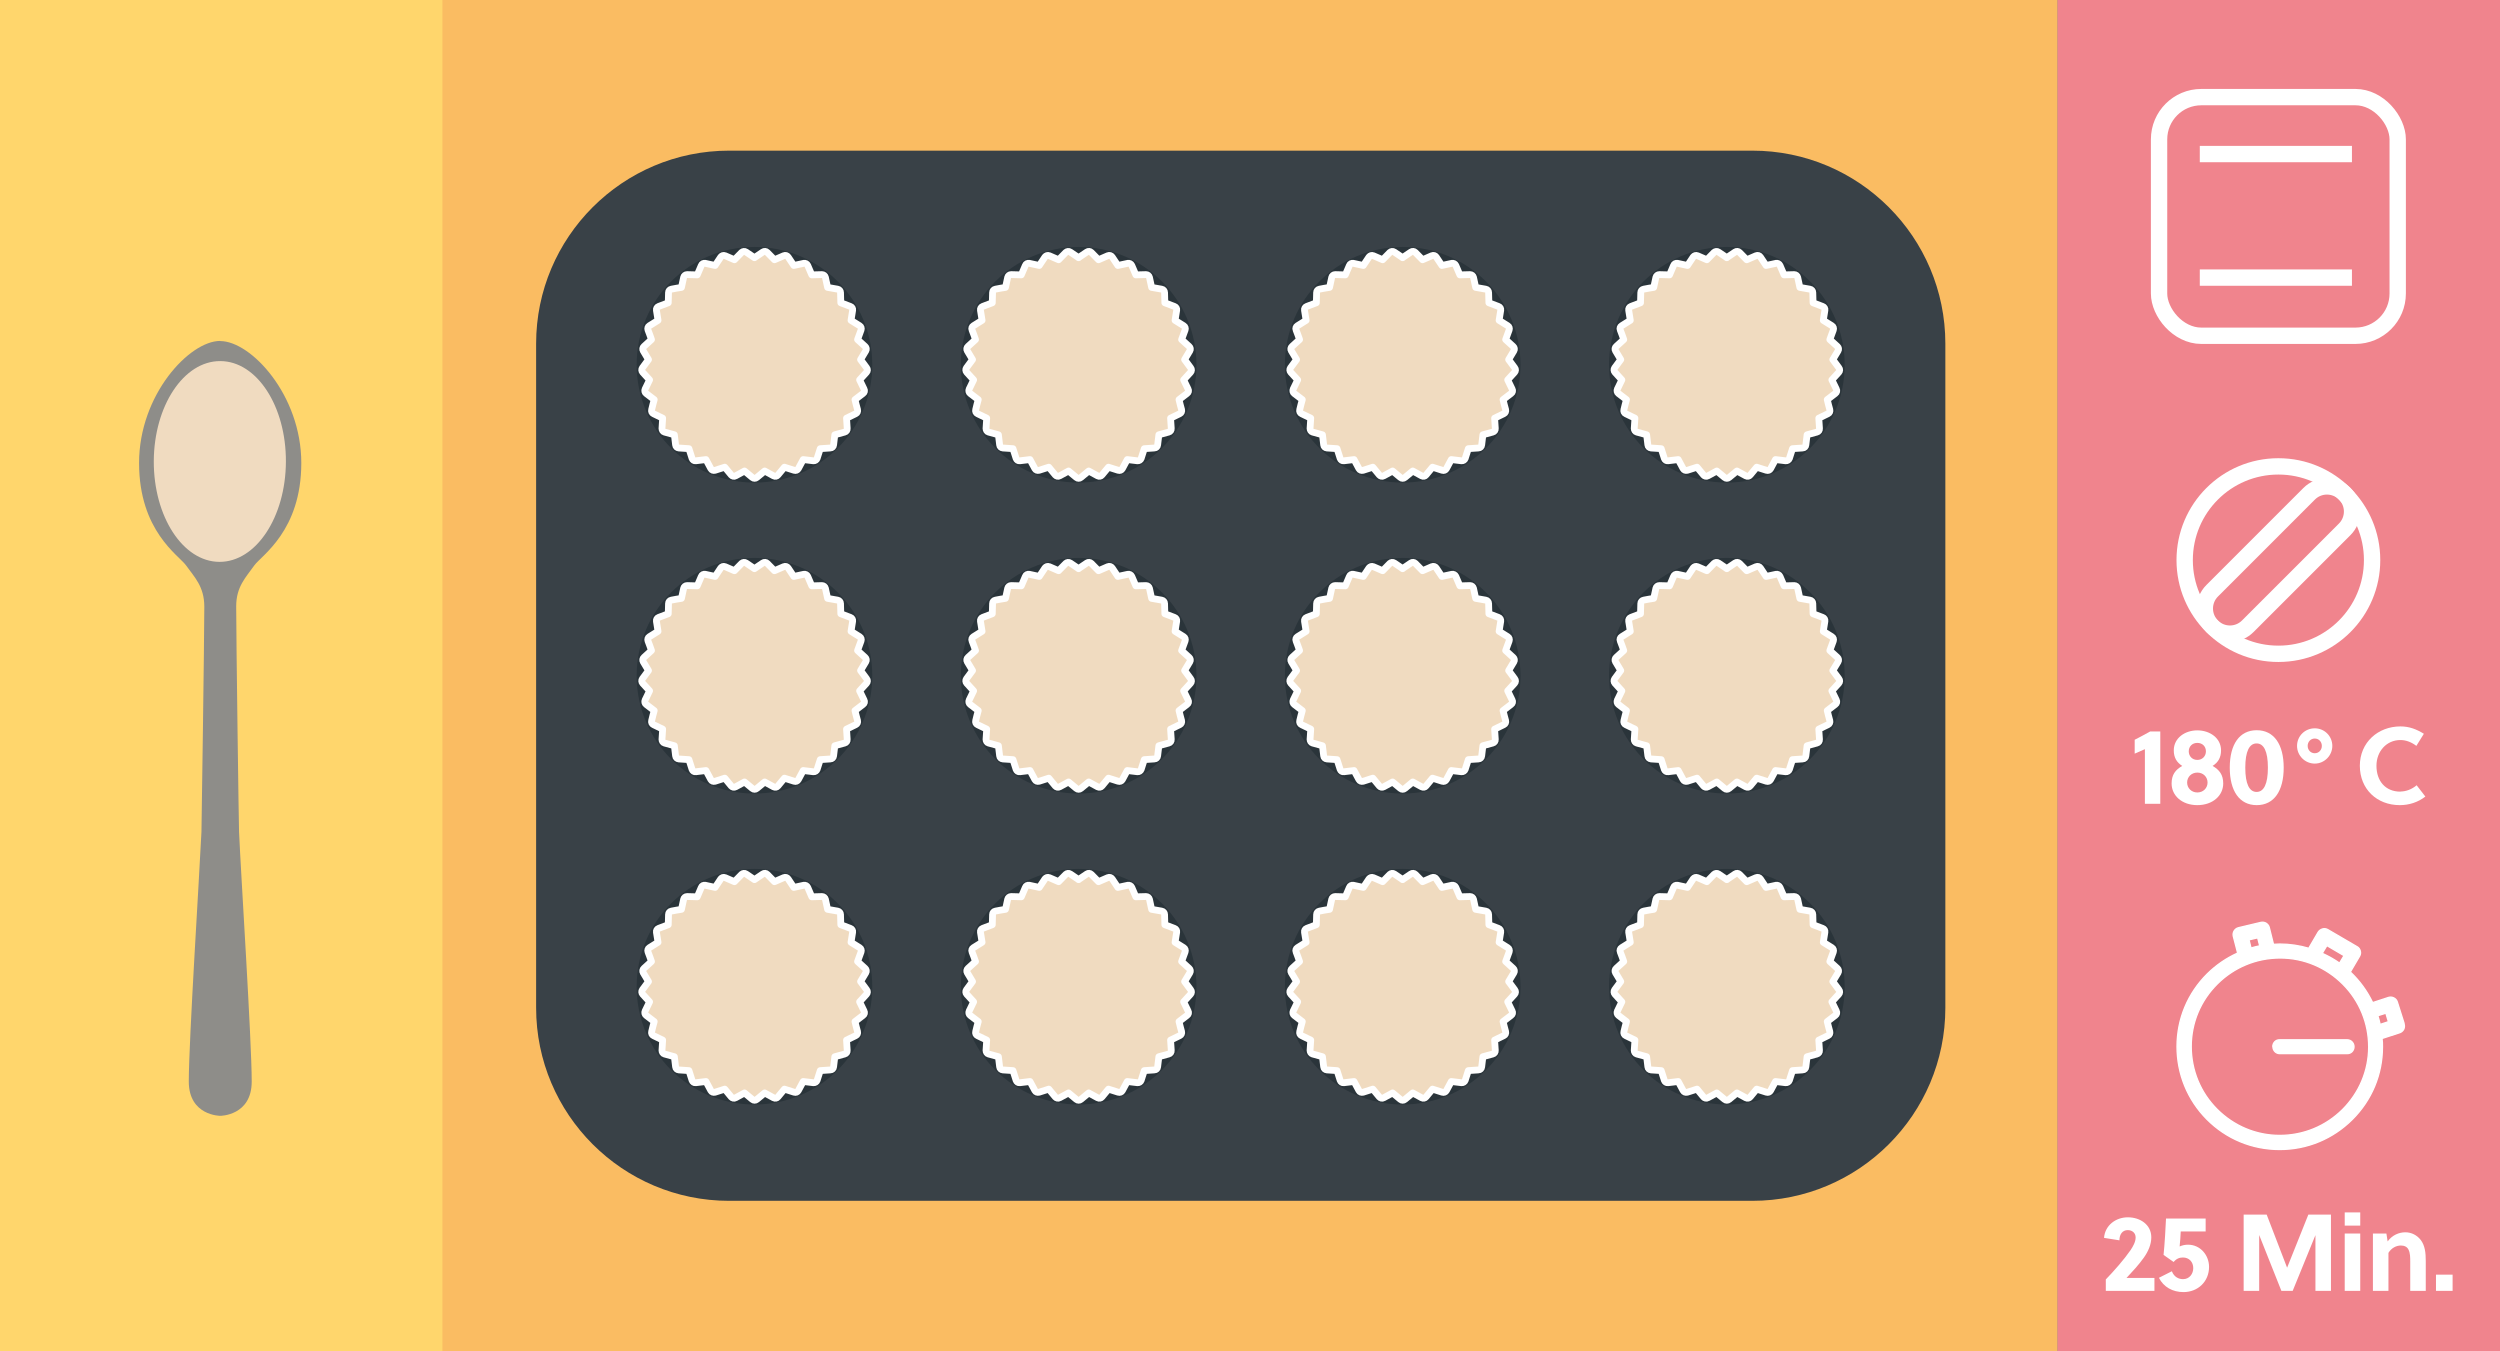 <?xml version="1.0" encoding="UTF-8"?> <svg xmlns="http://www.w3.org/2000/svg" id="Ebene_1" viewBox="0 0 183.54 99.21"><rect x="0" y="0" width="183.54" height="99.21" fill="#808080" stroke="none"/><defs><style> .cls-1 { fill: #fff; } .cls-2 { fill: #ffd66c; } .cls-3 { fill: #394147; } .cls-4 { fill: #2a343a; } .cls-5 { stroke-linecap: round; stroke-linejoin: round; stroke-width: .5px; } .cls-5, .cls-6, .cls-7 { fill: none; stroke: #fff; } .cls-8 { fill: #f0dbc0; } .cls-6 { stroke-width: 1.2px; } .cls-9 { fill: #fabc62; } .cls-10 { fill: #f0848d; } .cls-11 { fill: #8e8d89; } .cls-7 { stroke-miterlimit: 10; stroke-width: .1px; } </style></defs><rect class="cls-9" y="0" width="151.06" height="99.21"></rect><rect class="cls-2" x="0" width="32.48" height="99.21"></rect><rect class="cls-10" x="151.06" width="32.6" height="99.21"></rect><path class="cls-3" d="M53.53,11.06h75.12c7.82,0,14.17,6.35,14.17,14.17v48.76c0,7.82-6.35,14.17-14.17,14.17H53.53c-7.82,0-14.17-6.35-14.17-14.17V25.23c0-7.82,6.35-14.17,14.17-14.17Z"></path><path class="cls-4" d="M126.78,81.09c4.78,0,8.65-3.88,8.65-8.65s-3.87-8.65-8.65-8.65-8.65,3.87-8.65,8.65,3.87,8.65,8.65,8.65"></path><path class="cls-8" d="M126.78,64.58c-.21-.14-.42-.28-.62-.42-.1-.07-.23-.05-.32.03-.18.18-.35.36-.53.54-.23-.1-.46-.2-.69-.3-.11-.05-.24,0-.31.09-.14.21-.28.42-.42.63-.24-.05-.49-.11-.74-.16-.12-.02-.24.04-.28.15-.1.23-.2.46-.3.7-.25,0-.5-.01-.75-.02-.12,0-.22.08-.25.2-.05.25-.11.5-.16.74-.25.04-.5.08-.74.13-.12.02-.21.12-.21.24,0,.25-.01.51-.02.76l-.71.27c-.11.04-.18.16-.16.27.04.25.08.5.12.75-.21.13-.43.26-.64.4-.1.06-.15.19-.1.3.09.24.18.47.26.71-.18.17-.37.34-.56.51-.09.08-.11.21-.05.31.13.22.26.43.39.65-.15.2-.3.41-.45.61-.07.1-.06.23.02.32l.51.56c-.11.23-.22.46-.33.68-.05.11-.02.24.07.31.2.15.4.3.6.46-.07.24-.13.49-.19.74-.03.12.02.24.13.29.23.11.45.22.68.33-.02.25-.04.51-.05.76,0,.12.07.23.18.26.24.07.48.13.73.2.03.25.06.5.09.75.01.12.11.21.23.22.25.02.5.04.75.05.08.24.15.48.23.72.04.11.15.19.27.17.25-.03.5-.06.75-.09.12.22.24.44.36.67.06.11.18.15.3.12.24-.08.48-.15.72-.23.16.2.32.39.48.58.08.09.21.12.31.06.22-.12.44-.24.66-.36.19.16.39.32.58.48.09.08.23.08.32,0,.19-.16.39-.32.58-.48.22.12.44.24.66.36.11.06.24.03.31-.06.16-.19.32-.39.48-.58.24.08.48.15.72.23.12.04.24-.01.3-.12.12-.22.24-.44.36-.67.25.03.5.06.75.09.12.01.23-.06.27-.17.08-.24.15-.48.23-.72.25-.02.5-.04.75-.05.12,0,.22-.1.23-.22.03-.25.06-.5.09-.75.24-.07.49-.13.73-.2.12-.03.19-.14.18-.26-.02-.25-.04-.51-.05-.76.23-.11.45-.22.68-.33.11-.05.16-.17.13-.29-.07-.24-.13-.49-.19-.74.2-.15.4-.3.6-.46.1-.07.13-.2.07-.31-.11-.23-.22-.46-.33-.68.17-.19.34-.38.51-.56.08-.09.09-.22.01-.32-.15-.2-.3-.41-.45-.61.13-.22.26-.43.39-.65.06-.1.04-.23-.05-.31-.19-.17-.37-.34-.56-.51.09-.24.18-.48.26-.71.04-.11,0-.24-.1-.3-.21-.13-.43-.26-.64-.4.04-.25.08-.5.12-.75.02-.12-.05-.23-.16-.27-.24-.09-.47-.18-.71-.27,0-.25-.01-.51-.02-.76,0-.12-.09-.22-.21-.24-.25-.04-.49-.08-.74-.13-.05-.25-.11-.49-.16-.74-.03-.12-.13-.2-.25-.2-.25,0-.5.01-.75.02l-.3-.7c-.05-.11-.17-.17-.28-.15l-.74.16c-.14-.21-.28-.42-.42-.63-.07-.1-.2-.14-.31-.09-.23.1-.46.2-.69.3-.18-.18-.36-.36-.53-.54-.09-.09-.22-.1-.32-.03-.21.14-.41.28-.62.42"></path><path class="cls-5" d="M126.78,64.58c-.21-.14-.42-.28-.62-.42-.1-.07-.23-.05-.32.03-.18.18-.35.36-.53.54-.23-.1-.46-.2-.69-.3-.11-.05-.24,0-.31.09-.14.21-.28.42-.42.63-.24-.05-.49-.11-.74-.16-.12-.02-.24.04-.28.15-.1.23-.2.46-.3.7-.25,0-.5-.01-.75-.02-.12,0-.22.08-.25.2-.05.25-.11.5-.16.74-.25.04-.5.08-.74.13-.12.02-.21.12-.21.24,0,.25-.01.51-.02.76l-.71.27c-.11.04-.18.16-.16.27.04.25.08.5.12.75-.21.13-.43.26-.64.4-.1.06-.15.19-.1.3.09.24.18.47.26.71-.18.17-.37.34-.56.51-.09.08-.11.21-.05.31.13.22.26.43.39.65-.15.2-.3.41-.45.61-.07.1-.06.23.02.32l.51.56c-.11.23-.22.46-.33.68-.05.11-.02.24.07.31.2.15.4.3.6.46-.07.24-.13.49-.19.74-.03.12.02.24.13.29.23.11.45.22.68.33-.02.25-.04.51-.05.76,0,.12.07.23.18.26.24.07.48.13.73.2.03.25.06.5.09.75.01.12.11.21.23.22.25.02.5.04.75.05.08.24.15.48.23.72.04.11.15.19.27.17.25-.03.5-.06.75-.09.12.22.24.44.36.67.06.11.18.15.3.12.24-.08.48-.15.72-.23.16.2.32.39.48.58.08.09.21.12.31.06.22-.12.44-.24.66-.36.19.16.39.32.58.48.09.08.23.08.32,0,.19-.16.39-.32.58-.48.22.12.44.24.66.36.11.06.24.03.31-.06.16-.19.32-.39.48-.58.24.08.48.15.72.23.12.04.24-.01.3-.12.12-.22.24-.44.36-.67.25.03.5.06.75.09.12.01.23-.06.27-.17.08-.24.15-.48.23-.72.25-.02.5-.04.75-.05.12,0,.22-.1.23-.22.03-.25.06-.5.09-.75.24-.07.49-.13.73-.2.12-.03.19-.14.18-.26-.02-.25-.04-.51-.05-.76.23-.11.45-.22.68-.33.11-.05.16-.17.13-.29-.07-.24-.13-.49-.19-.74.2-.15.4-.3.6-.46.1-.07.13-.2.07-.31-.11-.23-.22-.46-.33-.68.17-.19.34-.38.51-.56.08-.09.09-.22.01-.32-.15-.2-.3-.41-.45-.61.13-.22.26-.43.39-.65.06-.1.04-.23-.05-.31-.19-.17-.37-.34-.56-.51.09-.24.18-.48.26-.71.04-.11,0-.24-.1-.3-.21-.13-.43-.26-.64-.4.04-.25.08-.5.12-.75.02-.12-.05-.23-.16-.27-.24-.09-.47-.18-.71-.27,0-.25-.01-.51-.02-.76,0-.12-.09-.22-.21-.24-.25-.04-.49-.08-.74-.13-.05-.25-.11-.49-.16-.74-.03-.12-.13-.2-.25-.2-.25,0-.5.01-.75.02l-.3-.7c-.05-.11-.17-.17-.28-.15l-.74.16c-.14-.21-.28-.42-.42-.63-.07-.1-.2-.14-.31-.09-.23.1-.46.2-.69.3-.18-.18-.36-.36-.53-.54-.09-.09-.22-.1-.32-.03-.21.14-.41.28-.62.42Z"></path><path class="cls-4" d="M102.98,81.09c4.78,0,8.65-3.88,8.65-8.65s-3.87-8.65-8.65-8.65-8.65,3.87-8.65,8.65,3.87,8.65,8.65,8.65"></path><path class="cls-8" d="M102.98,64.58c-.21-.14-.42-.28-.62-.42-.1-.07-.23-.05-.32.03-.18.18-.35.36-.53.54-.23-.1-.46-.2-.69-.3-.11-.05-.24,0-.31.09-.14.21-.28.42-.42.63-.24-.05-.49-.11-.74-.16-.12-.02-.24.04-.28.15-.1.23-.2.46-.3.7-.25,0-.5-.01-.75-.02-.12,0-.22.08-.25.2-.05.25-.11.5-.16.74-.25.04-.5.08-.74.13-.12.02-.21.12-.21.24,0,.25-.01.51-.02.76l-.71.27c-.11.04-.18.16-.16.27.04.25.08.5.12.75-.21.13-.43.26-.64.4-.1.06-.15.19-.1.3.09.24.18.47.26.71-.18.17-.37.34-.56.51-.09.08-.11.21-.05.31.13.22.26.43.39.65-.15.2-.3.41-.45.61-.07.1-.06.23.02.32l.51.56c-.11.23-.22.46-.33.68-.05.11-.02.24.07.31.2.15.4.3.6.46-.07.24-.13.49-.19.74-.03.12.02.24.13.29.23.11.45.22.68.33-.02.25-.04.51-.05.76,0,.12.07.23.18.26.24.07.48.13.73.2.03.25.06.5.09.75.01.12.11.21.23.22.25.02.5.04.75.05.08.24.15.48.23.72.04.11.15.19.27.17.25-.03.5-.06.75-.09.12.22.24.44.36.67.06.11.18.15.3.12.24-.08.48-.15.72-.23.16.2.32.39.48.58.08.09.21.12.31.06.22-.12.44-.24.66-.36.19.16.39.32.58.48.09.08.23.08.32,0,.19-.16.39-.32.58-.48.22.12.44.24.66.36.11.06.24.03.31-.06.16-.19.32-.39.48-.58.24.08.48.15.72.23.12.04.24-.01.3-.12.12-.22.24-.44.36-.67.25.03.5.06.75.09.12.01.23-.06.27-.17.08-.24.15-.48.23-.72.25-.02.5-.04.75-.05.12,0,.22-.1.23-.22.03-.25.06-.5.09-.75.24-.07.49-.13.73-.2.12-.03.19-.14.18-.26-.02-.25-.04-.51-.05-.76.23-.11.45-.22.68-.33.11-.05.16-.17.13-.29-.07-.24-.13-.49-.19-.74.2-.15.4-.3.6-.46.1-.07.13-.2.07-.31-.11-.23-.22-.46-.33-.68.17-.19.34-.38.51-.56.08-.09.09-.22.01-.32-.15-.2-.3-.41-.45-.61.13-.22.26-.43.39-.65.06-.1.04-.23-.05-.31-.19-.17-.37-.34-.56-.51.09-.24.18-.48.26-.71.04-.11,0-.24-.1-.3-.21-.13-.43-.26-.64-.4.04-.25.08-.5.12-.75.02-.12-.05-.23-.16-.27-.24-.09-.47-.18-.71-.27,0-.25-.01-.51-.02-.76,0-.12-.09-.22-.21-.24-.25-.04-.49-.08-.74-.13-.05-.25-.11-.49-.16-.74-.03-.12-.13-.2-.25-.2-.25,0-.5.01-.75.02l-.3-.7c-.05-.11-.17-.17-.28-.15l-.74.16c-.14-.21-.28-.42-.42-.63-.07-.1-.2-.14-.31-.09-.23.1-.46.2-.69.3-.18-.18-.36-.36-.53-.54-.09-.09-.22-.1-.32-.03-.21.14-.41.28-.62.42"></path><path class="cls-5" d="M102.98,64.58c-.21-.14-.42-.28-.62-.42-.1-.07-.23-.05-.32.03-.18.18-.35.36-.53.54-.23-.1-.46-.2-.69-.3-.11-.05-.24,0-.31.09-.14.21-.28.42-.42.63-.24-.05-.49-.11-.74-.16-.12-.02-.24.04-.28.15-.1.23-.2.46-.3.7-.25,0-.5-.01-.75-.02-.12,0-.22.08-.25.2-.05.25-.11.5-.16.74-.25.04-.5.08-.74.13-.12.02-.21.12-.21.24,0,.25-.01.51-.02.76l-.71.27c-.11.04-.18.16-.16.27.04.25.08.5.12.75-.21.13-.43.26-.64.4-.1.06-.15.19-.1.3.09.24.18.47.26.71-.18.17-.37.34-.56.51-.09.08-.11.21-.05.31.13.22.26.43.39.65-.15.2-.3.41-.45.61-.07.1-.06.23.02.32l.51.56c-.11.23-.22.46-.33.68-.05.11-.02.24.07.31.2.15.4.3.6.46-.07.24-.13.49-.19.74-.03.12.02.24.13.29.23.11.45.22.68.33-.02.25-.04.51-.05.76,0,.12.07.23.18.26.24.07.48.13.73.2.03.25.06.5.09.75.01.12.11.21.23.22.25.02.5.04.75.05.08.24.15.48.23.72.04.11.15.19.27.17.25-.03.5-.06.75-.09.12.22.24.44.36.67.06.11.18.15.3.12.24-.08.48-.15.72-.23.16.2.32.39.48.58.08.09.21.12.31.06.22-.12.44-.24.66-.36.19.16.39.32.58.48.09.08.23.08.32,0,.19-.16.39-.32.58-.48.22.12.44.24.66.36.11.06.24.03.31-.06.16-.19.32-.39.48-.58.24.08.48.15.72.23.12.04.24-.01.3-.12.12-.22.24-.44.36-.67.25.03.5.06.75.09.12.01.23-.06.27-.17.08-.24.15-.48.23-.72.25-.02.5-.04.75-.05.12,0,.22-.1.23-.22.03-.25.06-.5.09-.75.24-.07.49-.13.73-.2.12-.03.19-.14.18-.26-.02-.25-.04-.51-.05-.76.23-.11.45-.22.68-.33.11-.05.16-.17.13-.29-.07-.24-.13-.49-.19-.74.2-.15.4-.3.6-.46.1-.07.13-.2.07-.31-.11-.23-.22-.46-.33-.68.17-.19.34-.38.51-.56.08-.09.09-.22.01-.32-.15-.2-.3-.41-.45-.61.13-.22.26-.43.39-.65.06-.1.04-.23-.05-.31-.19-.17-.37-.34-.56-.51.09-.24.18-.48.26-.71.04-.11,0-.24-.1-.3-.21-.13-.43-.26-.64-.4.04-.25.08-.5.12-.75.02-.12-.05-.23-.16-.27-.24-.09-.47-.18-.71-.27,0-.25-.01-.51-.02-.76,0-.12-.09-.22-.21-.24-.25-.04-.49-.08-.74-.13-.05-.25-.11-.49-.16-.74-.03-.12-.13-.2-.25-.2-.25,0-.5.01-.75.02l-.3-.7c-.05-.11-.17-.17-.28-.15l-.74.16c-.14-.21-.28-.42-.42-.63-.07-.1-.2-.14-.31-.09-.23.1-.46.2-.69.3-.18-.18-.36-.36-.53-.54-.09-.09-.22-.1-.32-.03-.21.14-.41.28-.62.42Z"></path><path class="cls-4" d="M79.19,81.09c4.78,0,8.65-3.88,8.65-8.65s-3.87-8.65-8.65-8.65-8.65,3.87-8.65,8.65,3.87,8.65,8.65,8.65"></path><path class="cls-8" d="M79.19,64.58c-.21-.14-.42-.28-.62-.42-.1-.07-.23-.05-.32.03-.18.18-.35.36-.53.54-.23-.1-.46-.2-.69-.3-.11-.05-.24,0-.31.09-.14.21-.28.42-.42.63-.24-.05-.49-.11-.74-.16-.12-.02-.24.04-.28.15-.1.23-.2.46-.3.7-.25,0-.5-.01-.75-.02-.12,0-.22.08-.25.2-.05.25-.11.5-.16.74-.25.04-.5.08-.74.13-.12.02-.21.12-.21.24,0,.25-.01.51-.02.76l-.71.27c-.11.04-.18.16-.16.27.04.25.08.5.12.75-.21.13-.43.26-.64.4-.1.06-.15.19-.1.3.09.24.18.47.26.71-.18.17-.37.34-.56.51-.09.08-.11.21-.05.31.13.22.26.43.39.65-.15.2-.3.41-.45.61-.07.1-.06.23.02.32l.51.56c-.11.23-.22.46-.33.68-.05.11-.02.24.07.31.2.15.4.3.6.46-.07.24-.13.49-.19.74-.03.12.02.24.13.29.23.11.45.22.68.33-.02.25-.04.51-.05.76,0,.12.07.23.18.26.24.07.48.13.73.2.03.25.06.5.09.75.01.12.11.21.23.22.25.02.5.04.75.05.08.24.15.48.23.72.04.11.15.19.27.17.25-.03.5-.06.75-.09.12.22.24.44.36.67.06.11.18.15.3.12.24-.08.48-.15.72-.23.16.2.32.39.48.58.08.09.21.12.31.06.22-.12.44-.24.66-.36.19.16.39.32.58.48.09.08.23.08.32,0,.19-.16.39-.32.58-.48.22.12.44.24.66.36.11.06.24.03.31-.06.16-.19.32-.39.48-.58.24.08.48.15.72.23.12.04.24-.01.3-.12.12-.22.24-.44.36-.67.25.03.5.06.75.09.12.01.23-.06.27-.17.08-.24.15-.48.23-.72.25-.02.5-.04.75-.05.12,0,.22-.1.23-.22.03-.25.06-.5.09-.75.24-.07.49-.13.73-.2.12-.03.19-.14.18-.26-.02-.25-.04-.51-.05-.76.23-.11.45-.22.68-.33.11-.05.16-.17.13-.29-.07-.24-.13-.49-.19-.74.2-.15.4-.3.6-.46.1-.07.13-.2.07-.31-.11-.23-.22-.46-.33-.68.17-.19.34-.38.51-.56.08-.09.09-.22.01-.32-.15-.2-.3-.41-.45-.61.13-.22.26-.43.39-.65.06-.1.04-.23-.05-.31-.19-.17-.37-.34-.56-.51.09-.24.18-.48.26-.71.04-.11,0-.24-.1-.3-.21-.13-.43-.26-.64-.4.04-.25.08-.5.12-.75.02-.12-.05-.23-.16-.27-.24-.09-.47-.18-.71-.27,0-.25-.01-.51-.02-.76,0-.12-.09-.22-.21-.24-.25-.04-.49-.08-.74-.13-.05-.25-.11-.49-.16-.74-.03-.12-.13-.2-.25-.2-.25,0-.5.01-.75.02l-.3-.7c-.05-.11-.17-.17-.28-.15l-.74.16c-.14-.21-.28-.42-.42-.63-.07-.1-.2-.14-.31-.09-.23.1-.46.2-.69.3-.18-.18-.36-.36-.53-.54-.09-.09-.22-.1-.32-.03-.21.14-.41.28-.62.42"></path><path class="cls-5" d="M79.19,64.58c-.21-.14-.42-.28-.62-.42-.1-.07-.23-.05-.32.03-.18.18-.35.36-.53.54-.23-.1-.46-.2-.69-.3-.11-.05-.24,0-.31.09-.14.21-.28.42-.42.63-.24-.05-.49-.11-.74-.16-.12-.02-.24.04-.28.15-.1.23-.2.46-.3.7-.25,0-.5-.01-.75-.02-.12,0-.22.08-.25.2-.05.25-.11.5-.16.74-.25.04-.5.08-.74.13-.12.02-.21.12-.21.24,0,.25-.01.51-.02.76l-.71.27c-.11.04-.18.16-.16.27.04.25.08.5.12.75-.21.13-.43.26-.64.4-.1.06-.15.19-.1.3.09.24.18.47.26.71-.18.17-.37.34-.56.51-.09.08-.11.21-.05.31.13.22.26.43.39.65-.15.2-.3.41-.45.61-.07.1-.06.23.02.32l.51.56c-.11.23-.22.46-.33.68-.05.11-.02.24.07.31.2.15.4.3.6.46-.07.24-.13.49-.19.74-.03.12.02.24.13.29.23.11.45.22.68.33-.02.25-.04.51-.05.76,0,.12.07.23.18.26.24.07.48.13.73.2.03.25.06.5.09.75.01.12.11.21.23.22.25.02.5.04.75.05.08.24.15.48.23.72.04.11.15.19.27.17.25-.03.5-.06.75-.09.12.22.24.44.36.67.06.11.18.15.3.12.24-.08.48-.15.72-.23.16.2.32.39.48.58.08.09.21.12.31.06.22-.12.44-.24.66-.36.19.16.39.32.58.48.09.08.23.08.32,0,.19-.16.39-.32.58-.48.22.12.44.24.66.36.11.06.24.03.31-.06.16-.19.32-.39.48-.58.24.08.48.15.72.23.12.04.24-.01.3-.12.12-.22.24-.44.36-.67.25.03.5.06.75.09.12.01.23-.06.27-.17.08-.24.15-.48.23-.72.25-.02.5-.04.75-.05.12,0,.22-.1.23-.22.03-.25.06-.5.09-.75.24-.07.49-.13.73-.2.12-.03.19-.14.18-.26-.02-.25-.04-.51-.05-.76.23-.11.45-.22.68-.33.11-.05.16-.17.13-.29-.07-.24-.13-.49-.19-.74.2-.15.4-.3.6-.46.1-.07.13-.2.07-.31-.11-.23-.22-.46-.33-.68.17-.19.34-.38.51-.56.08-.09.09-.22.01-.32-.15-.2-.3-.41-.45-.61.13-.22.26-.43.39-.65.06-.1.04-.23-.05-.31-.19-.17-.37-.34-.56-.51.09-.24.18-.48.26-.71.04-.11,0-.24-.1-.3-.21-.13-.43-.26-.64-.4.04-.25.08-.5.12-.75.02-.12-.05-.23-.16-.27-.24-.09-.47-.18-.71-.27,0-.25-.01-.51-.02-.76,0-.12-.09-.22-.21-.24-.25-.04-.49-.08-.74-.13-.05-.25-.11-.49-.16-.74-.03-.12-.13-.2-.25-.2-.25,0-.5.01-.75.02l-.3-.7c-.05-.11-.17-.17-.28-.15l-.74.16c-.14-.21-.28-.42-.42-.63-.07-.1-.2-.14-.31-.09-.23.1-.46.2-.69.3-.18-.18-.36-.36-.53-.54-.09-.09-.22-.1-.32-.03-.21.14-.41.28-.62.42Z"></path><path class="cls-4" d="M55.39,81.09c4.78,0,8.65-3.88,8.65-8.65s-3.87-8.65-8.65-8.65-8.65,3.87-8.65,8.65,3.87,8.65,8.65,8.65"></path><path class="cls-8" d="M55.39,64.58c-.21-.14-.42-.28-.62-.42-.1-.07-.23-.05-.32.03-.18.18-.35.36-.53.54-.23-.1-.46-.2-.69-.3-.11-.05-.24,0-.31.09-.14.21-.28.42-.42.63-.24-.05-.49-.11-.73-.16-.12-.02-.24.04-.28.15-.1.23-.2.46-.3.7-.25,0-.5-.01-.75-.02-.12,0-.22.08-.25.2-.05.25-.11.5-.16.74-.25.04-.5.08-.74.13-.12.02-.21.12-.21.24,0,.25-.01.51-.02.76l-.71.27c-.11.04-.18.16-.16.27.04.25.08.5.12.75-.21.13-.43.26-.64.4-.1.06-.14.19-.1.3.09.24.18.47.26.71-.19.17-.37.34-.56.51-.09.08-.11.21-.05.31.13.22.26.43.39.65-.15.2-.3.41-.45.61-.07.1-.06.23.02.32l.51.56c-.11.23-.22.46-.33.68-.05.11-.02.24.07.31.2.15.4.3.6.46-.07.24-.13.49-.19.74-.03.12.02.24.13.29.23.11.45.22.68.33-.02.25-.04.51-.05.76,0,.12.07.23.18.26.24.07.48.13.73.2.03.25.06.5.09.75.01.12.11.21.23.22.25.02.5.04.75.05.08.24.15.48.23.72.04.11.15.19.27.17.25-.03.5-.06.75-.09.12.22.24.44.36.67.06.11.18.15.3.12.24-.08.48-.15.72-.23.16.2.32.39.48.58.08.09.21.12.31.06.22-.12.44-.24.66-.36.19.16.39.32.58.48.09.08.23.08.32,0,.19-.16.39-.32.58-.48.22.12.44.24.66.36.11.06.24.03.31-.06.16-.19.32-.39.48-.58.24.08.48.15.72.23.12.04.24-.01.3-.12.12-.22.24-.44.36-.67.25.03.5.06.75.09.12.01.23-.06.27-.17.08-.24.15-.48.23-.72.25-.02.5-.04.75-.05.12,0,.22-.1.23-.22.03-.25.06-.5.09-.75.24-.07.49-.13.73-.2.12-.03.19-.14.18-.26-.02-.25-.04-.51-.05-.76.23-.11.45-.22.68-.33.11-.05.16-.17.13-.29-.07-.24-.13-.49-.19-.74.2-.15.4-.3.6-.46.1-.07.13-.2.07-.31-.11-.23-.22-.46-.33-.68.17-.19.34-.38.51-.56.08-.09.09-.22.01-.32-.15-.2-.3-.41-.45-.61.13-.22.26-.43.39-.65.06-.1.04-.23-.05-.31-.19-.17-.37-.34-.56-.51.09-.24.18-.48.26-.71.04-.11,0-.24-.1-.3-.21-.13-.43-.26-.64-.4.04-.25.08-.5.12-.75.02-.12-.05-.23-.16-.27-.24-.09-.47-.18-.71-.27,0-.25-.01-.51-.02-.76,0-.12-.09-.22-.21-.24-.25-.04-.49-.08-.74-.13-.05-.25-.11-.49-.16-.74-.03-.12-.13-.2-.25-.2-.25,0-.5.01-.75.02l-.3-.7c-.05-.11-.17-.17-.28-.15l-.74.16c-.14-.21-.28-.42-.42-.63-.07-.1-.2-.14-.31-.09-.23.1-.46.2-.69.3-.18-.18-.36-.36-.53-.54-.09-.09-.22-.1-.32-.03-.21.14-.41.28-.62.42"></path><path class="cls-5" d="M55.39,64.58c-.21-.14-.42-.28-.62-.42-.1-.07-.23-.05-.32.03-.18.18-.35.36-.53.54-.23-.1-.46-.2-.69-.3-.11-.05-.24,0-.31.09-.14.21-.28.42-.42.63-.24-.05-.49-.11-.73-.16-.12-.02-.24.04-.28.15-.1.23-.2.46-.3.7-.25,0-.5-.01-.75-.02-.12,0-.22.08-.25.2-.05.25-.11.5-.16.74-.25.04-.5.08-.74.13-.12.02-.21.12-.21.24,0,.25-.01.51-.02.76l-.71.27c-.11.04-.18.16-.16.27.04.25.08.5.12.75-.21.13-.43.26-.64.4-.1.06-.14.19-.1.3.09.24.18.47.26.71-.19.17-.37.34-.56.51-.09.08-.11.21-.05.31.13.22.26.43.39.65-.15.2-.3.41-.45.61-.07.1-.06.23.02.32l.51.56c-.11.23-.22.46-.33.68-.05.11-.02.24.07.31.2.15.4.3.6.46-.07.24-.13.49-.19.74-.03.12.02.24.13.29.23.11.45.22.68.33-.02.25-.04.51-.05.76,0,.12.07.23.18.26.24.07.48.13.73.2.03.25.06.5.09.75.01.12.11.21.23.22.25.02.5.04.75.05.08.24.15.48.23.72.04.11.15.19.27.17.25-.03.5-.06.75-.09.12.22.24.44.36.67.06.11.18.15.3.12.24-.08.48-.15.72-.23.16.2.32.39.48.58.08.09.21.12.31.06.22-.12.44-.24.66-.36.19.16.39.32.58.48.09.08.23.08.32,0,.19-.16.39-.32.58-.48.22.12.44.24.66.36.11.06.24.03.31-.06.16-.19.32-.39.48-.58.24.08.48.15.72.23.12.04.24-.01.3-.12.12-.22.24-.44.36-.67.25.03.5.06.75.09.12.01.23-.06.27-.17.08-.24.15-.48.23-.72.25-.02.5-.04.75-.05.12,0,.22-.1.23-.22.03-.25.06-.5.09-.75.24-.07.49-.13.73-.2.12-.03.19-.14.18-.26-.02-.25-.04-.51-.05-.76.23-.11.45-.22.68-.33.11-.05.16-.17.13-.29-.07-.24-.13-.49-.19-.74.2-.15.4-.3.6-.46.1-.07.13-.2.07-.31-.11-.23-.22-.46-.33-.68.17-.19.34-.38.51-.56.08-.09.09-.22.01-.32-.15-.2-.3-.41-.45-.61.13-.22.26-.43.39-.65.06-.1.04-.23-.05-.31-.19-.17-.37-.34-.56-.51.09-.24.18-.48.26-.71.04-.11,0-.24-.1-.3-.21-.13-.43-.26-.64-.4.04-.25.08-.5.12-.75.02-.12-.05-.23-.16-.27-.24-.09-.47-.18-.71-.27,0-.25-.01-.51-.02-.76,0-.12-.09-.22-.21-.24-.25-.04-.49-.08-.74-.13-.05-.25-.11-.49-.16-.74-.03-.12-.13-.2-.25-.2-.25,0-.5.01-.75.02l-.3-.7c-.05-.11-.17-.17-.28-.15l-.74.16c-.14-.21-.28-.42-.42-.63-.07-.1-.2-.14-.31-.09-.23.1-.46.2-.69.3-.18-.18-.36-.36-.53-.54-.09-.09-.22-.1-.32-.03-.21.14-.41.28-.62.42Z"></path><path class="cls-4" d="M126.78,58.26c4.78,0,8.65-3.88,8.65-8.65s-3.87-8.65-8.65-8.65-8.65,3.87-8.65,8.65,3.87,8.65,8.65,8.65"></path><path class="cls-8" d="M126.78,41.75c-.21-.14-.42-.28-.62-.42-.1-.07-.23-.05-.32.03-.18.18-.35.36-.53.54-.23-.1-.46-.2-.69-.3-.11-.05-.24,0-.31.09-.14.21-.28.42-.42.63-.24-.05-.49-.11-.74-.16-.12-.02-.24.04-.28.15-.1.23-.2.46-.3.7-.25,0-.5-.01-.75-.02-.12,0-.22.08-.25.2-.05.25-.11.5-.16.74-.25.04-.5.08-.74.13-.12.02-.21.12-.21.24,0,.25-.01.51-.02.76l-.71.27c-.11.04-.18.16-.16.27.04.25.08.5.12.75-.21.13-.43.26-.64.4-.1.06-.15.19-.1.3.09.24.18.47.26.71-.18.17-.37.34-.56.51-.09.08-.11.21-.05.31.13.22.26.43.39.65-.15.2-.3.41-.45.61-.07.1-.06.23.02.32l.51.56c-.11.23-.22.46-.33.68-.05.11-.02.24.07.31.2.15.4.3.6.46-.07.24-.13.49-.19.74-.03.12.02.24.13.29.23.11.45.22.68.33-.02.25-.04.51-.05.76,0,.12.07.23.18.26.24.07.48.13.73.2.03.25.06.5.09.75.01.12.11.21.23.22.25.02.5.04.75.05.08.24.15.48.23.72.04.11.15.19.27.17.25-.03.5-.06.75-.09.12.22.24.44.36.67.06.11.18.15.3.12.24-.08.48-.15.72-.23.16.2.32.39.48.58.08.09.21.12.31.06.22-.12.44-.24.66-.36.19.16.39.32.58.48.09.08.23.08.32,0,.19-.16.39-.32.58-.48.22.12.44.24.66.36.11.06.24.03.31-.06.16-.19.32-.39.48-.58.24.08.48.15.72.23.12.04.24-.01.3-.12.12-.22.24-.44.36-.67.25.03.5.06.75.09.12.01.23-.06.27-.17.08-.24.15-.48.23-.72.25-.02.5-.04.75-.05.12,0,.22-.1.23-.22.03-.25.06-.5.09-.75.24-.07.49-.13.73-.2.12-.03.19-.14.18-.26-.02-.25-.04-.51-.05-.76.23-.11.45-.22.68-.33.11-.05.16-.17.13-.29-.07-.24-.13-.49-.19-.74.2-.15.4-.3.6-.46.1-.07.13-.2.07-.31-.11-.23-.22-.46-.33-.68.17-.19.34-.38.51-.56.08-.09.09-.22.01-.32-.15-.2-.3-.41-.45-.61.13-.22.26-.43.39-.65.06-.1.04-.23-.05-.31-.19-.17-.37-.34-.56-.51.09-.24.18-.48.26-.71.04-.11,0-.24-.1-.3-.21-.13-.43-.26-.64-.4.04-.25.08-.5.12-.75.02-.12-.05-.23-.16-.27-.24-.09-.47-.18-.71-.27,0-.25-.01-.51-.02-.76,0-.12-.09-.22-.21-.24-.25-.04-.49-.08-.74-.13-.05-.25-.11-.49-.16-.74-.03-.12-.13-.2-.25-.2-.25,0-.5.01-.75.02l-.3-.7c-.05-.11-.17-.17-.28-.15l-.74.16c-.14-.21-.28-.42-.42-.63-.07-.1-.2-.14-.31-.09-.23.1-.46.2-.69.3-.18-.18-.36-.36-.53-.54-.09-.09-.22-.1-.32-.03-.21.14-.41.28-.62.42"></path><path class="cls-5" d="M126.78,41.75c-.21-.14-.42-.28-.62-.42-.1-.07-.23-.05-.32.03-.18.18-.35.36-.53.54-.23-.1-.46-.2-.69-.3-.11-.05-.24,0-.31.09-.14.21-.28.42-.42.63-.24-.05-.49-.11-.74-.16-.12-.02-.24.04-.28.15-.1.23-.2.46-.3.7-.25,0-.5-.01-.75-.02-.12,0-.22.08-.25.2-.05.25-.11.5-.16.74-.25.04-.5.08-.74.13-.12.02-.21.12-.21.24,0,.25-.01.51-.02.76l-.71.27c-.11.04-.18.16-.16.27.04.25.08.5.12.75-.21.13-.43.26-.64.4-.1.06-.15.19-.1.3.09.24.18.47.26.71-.18.17-.37.34-.56.51-.09.08-.11.21-.05.31.13.22.26.43.39.65-.15.2-.3.41-.45.61-.07.1-.06.23.02.32l.51.56c-.11.23-.22.46-.33.68-.05.11-.02.24.07.31.2.15.4.3.6.46-.07.24-.13.49-.19.74-.03.12.02.24.13.29.23.11.45.22.68.33-.02.25-.04.51-.05.76,0,.12.07.23.18.26.24.07.48.13.73.2.03.25.06.5.09.75.01.12.11.21.23.22.25.02.5.04.75.05.08.24.15.48.23.72.04.11.15.19.27.17.25-.03.5-.06.75-.09.12.22.24.44.36.67.06.11.18.15.3.12.24-.08.48-.15.72-.23.16.2.32.39.48.58.08.09.21.12.31.06.22-.12.44-.24.66-.36.19.16.39.32.58.48.09.08.23.08.32,0,.19-.16.39-.32.58-.48.22.12.44.24.66.36.11.06.24.03.31-.06.16-.19.32-.39.48-.58.24.08.48.15.72.23.12.04.24-.01.3-.12.12-.22.24-.44.36-.67.25.03.5.06.75.09.12.01.23-.06.27-.17.08-.24.15-.48.23-.72.25-.02.5-.04.75-.05.12,0,.22-.1.23-.22.03-.25.06-.5.09-.75.24-.07.49-.13.73-.2.12-.03.19-.14.18-.26-.02-.25-.04-.51-.05-.76.23-.11.45-.22.68-.33.11-.05.16-.17.13-.29-.07-.24-.13-.49-.19-.74.2-.15.4-.3.6-.46.1-.07.13-.2.07-.31-.11-.23-.22-.46-.33-.68.17-.19.34-.38.51-.56.08-.09.09-.22.01-.32-.15-.2-.3-.41-.45-.61.13-.22.26-.43.39-.65.06-.1.04-.23-.05-.31-.19-.17-.37-.34-.56-.51.09-.24.18-.48.26-.71.04-.11,0-.24-.1-.3-.21-.13-.43-.26-.64-.4.04-.25.08-.5.12-.75.02-.12-.05-.23-.16-.27-.24-.09-.47-.18-.71-.27,0-.25-.01-.51-.02-.76,0-.12-.09-.22-.21-.24-.25-.04-.49-.08-.74-.13-.05-.25-.11-.49-.16-.74-.03-.12-.13-.2-.25-.2-.25,0-.5.01-.75.02l-.3-.7c-.05-.11-.17-.17-.28-.15l-.74.16c-.14-.21-.28-.42-.42-.63-.07-.1-.2-.14-.31-.09-.23.1-.46.2-.69.3-.18-.18-.36-.36-.53-.54-.09-.09-.22-.1-.32-.03-.21.14-.41.28-.62.42Z"></path><path class="cls-4" d="M102.98,58.26c4.78,0,8.65-3.88,8.65-8.65s-3.87-8.65-8.65-8.65-8.65,3.87-8.65,8.65,3.87,8.65,8.65,8.65"></path><path class="cls-8" d="M102.98,41.75c-.21-.14-.42-.28-.62-.42-.1-.07-.23-.05-.32.03-.18.18-.35.36-.53.54-.23-.1-.46-.2-.69-.3-.11-.05-.24,0-.31.09-.14.21-.28.42-.42.63-.24-.05-.49-.11-.74-.16-.12-.02-.24.04-.28.15-.1.23-.2.46-.3.7-.25,0-.5-.01-.75-.02-.12,0-.22.08-.25.2-.05.25-.11.5-.16.74-.25.04-.5.08-.74.13-.12.02-.21.12-.21.24,0,.25-.01.51-.02.76l-.71.27c-.11.04-.18.16-.16.27.04.25.08.5.12.75-.21.13-.43.26-.64.4-.1.06-.15.19-.1.3.09.24.18.47.26.71-.18.17-.37.34-.56.51-.09.08-.11.21-.05.31.13.22.26.43.39.65-.15.2-.3.41-.45.61-.07.1-.06.23.02.32l.51.56c-.11.23-.22.46-.33.68-.05.11-.02.24.07.31.2.15.4.3.6.46-.07.24-.13.49-.19.74-.03.12.02.24.13.29.23.11.45.22.68.33-.02.25-.04.51-.05.76,0,.12.07.23.18.26.24.07.48.13.73.2.03.25.06.5.09.75.01.12.11.21.23.22.25.02.5.04.75.05.08.24.15.48.23.72.04.11.15.19.27.17.25-.03.5-.06.75-.09.12.22.24.44.36.67.06.11.18.15.3.12.24-.08.48-.15.72-.23.16.2.32.39.48.58.08.09.21.12.31.06.22-.12.44-.24.66-.36.19.16.39.32.58.48.09.08.23.08.32,0,.19-.16.39-.32.58-.48.22.12.44.24.66.36.11.06.24.03.31-.06.16-.19.32-.39.48-.58.24.08.48.15.72.23.12.04.24-.01.3-.12.12-.22.24-.44.36-.67.25.03.5.06.75.09.12.01.23-.06.27-.17.08-.24.15-.48.23-.72.25-.02.5-.04.75-.05.12,0,.22-.1.23-.22.03-.25.06-.5.09-.75.24-.07.49-.13.73-.2.12-.03.19-.14.18-.26-.02-.25-.04-.51-.05-.76.23-.11.45-.22.68-.33.11-.05.16-.17.13-.29-.07-.24-.13-.49-.19-.74.2-.15.4-.3.6-.46.1-.07.13-.2.07-.31-.11-.23-.22-.46-.33-.68.17-.19.34-.38.51-.56.08-.09.09-.22.01-.32-.15-.2-.3-.41-.45-.61.13-.22.26-.43.39-.65.06-.1.04-.23-.05-.31-.19-.17-.37-.34-.56-.51.09-.24.18-.48.26-.71.04-.11,0-.24-.1-.3-.21-.13-.43-.26-.64-.4.04-.25.08-.5.12-.75.02-.12-.05-.23-.16-.27-.24-.09-.47-.18-.71-.27,0-.25-.01-.51-.02-.76,0-.12-.09-.22-.21-.24-.25-.04-.49-.08-.74-.13-.05-.25-.11-.49-.16-.74-.03-.12-.13-.2-.25-.2-.25,0-.5.01-.75.02l-.3-.7c-.05-.11-.17-.17-.28-.15l-.74.16c-.14-.21-.28-.42-.42-.63-.07-.1-.2-.14-.31-.09-.23.1-.46.2-.69.3-.18-.18-.36-.36-.53-.54-.09-.09-.22-.1-.32-.03-.21.14-.41.28-.62.42"></path><path class="cls-5" d="M102.98,41.75c-.21-.14-.42-.28-.62-.42-.1-.07-.23-.05-.32.03-.18.18-.35.36-.53.54-.23-.1-.46-.2-.69-.3-.11-.05-.24,0-.31.09-.14.21-.28.42-.42.63-.24-.05-.49-.11-.74-.16-.12-.02-.24.04-.28.15-.1.23-.2.46-.3.7-.25,0-.5-.01-.75-.02-.12,0-.22.08-.25.2-.05.25-.11.5-.16.74-.25.04-.5.08-.74.13-.12.02-.21.12-.21.24,0,.25-.01.51-.02.76l-.71.27c-.11.04-.18.16-.16.27.04.25.08.5.12.75-.21.13-.43.26-.64.4-.1.06-.15.19-.1.3.09.24.18.47.26.71-.18.17-.37.34-.56.51-.09.08-.11.21-.05.31.13.22.26.43.39.65-.15.2-.3.41-.45.61-.07.1-.06.23.02.32l.51.56c-.11.23-.22.46-.33.68-.05.11-.02.24.07.31.2.15.4.3.6.46-.07.24-.13.49-.19.74-.03.12.02.24.13.29.23.11.45.22.68.33-.02.25-.04.51-.05.76,0,.12.07.23.18.26.24.07.48.13.73.2.03.25.06.5.09.75.01.12.11.21.23.22.25.02.5.04.75.05.08.24.15.48.23.72.04.11.15.19.27.17.25-.03.5-.06.75-.09.12.22.24.44.36.67.06.11.18.15.3.12.24-.08.48-.15.72-.23.16.2.32.39.48.58.08.09.21.12.31.06.22-.12.44-.24.66-.36.19.16.39.32.58.48.09.08.23.08.32,0,.19-.16.39-.32.58-.48.22.12.44.24.66.36.11.06.24.03.31-.06.16-.19.32-.39.48-.58.24.08.48.15.72.23.12.04.24-.01.3-.12.12-.22.24-.44.36-.67.25.03.5.06.75.09.12.01.23-.06.27-.17.08-.24.15-.48.23-.72.25-.02.5-.04.75-.05.12,0,.22-.1.23-.22.03-.25.06-.5.09-.75.24-.07.49-.13.73-.2.12-.03.19-.14.18-.26-.02-.25-.04-.51-.05-.76.23-.11.45-.22.68-.33.11-.05.16-.17.13-.29-.07-.24-.13-.49-.19-.74.2-.15.4-.3.6-.46.1-.07.13-.2.07-.31-.11-.23-.22-.46-.33-.68.17-.19.34-.38.51-.56.08-.09.09-.22.01-.32-.15-.2-.3-.41-.45-.61.13-.22.26-.43.39-.65.06-.1.04-.23-.05-.31-.19-.17-.37-.34-.56-.51.09-.24.18-.48.26-.71.04-.11,0-.24-.1-.3-.21-.13-.43-.26-.64-.4.04-.25.08-.5.12-.75.02-.12-.05-.23-.16-.27-.24-.09-.47-.18-.71-.27,0-.25-.01-.51-.02-.76,0-.12-.09-.22-.21-.24-.25-.04-.49-.08-.74-.13-.05-.25-.11-.49-.16-.74-.03-.12-.13-.2-.25-.2-.25,0-.5.01-.75.02l-.3-.7c-.05-.11-.17-.17-.28-.15l-.74.16c-.14-.21-.28-.42-.42-.63-.07-.1-.2-.14-.31-.09-.23.1-.46.2-.69.3-.18-.18-.36-.36-.53-.54-.09-.09-.22-.1-.32-.03-.21.14-.41.28-.62.42Z"></path><path class="cls-4" d="M79.19,58.26c4.78,0,8.65-3.88,8.65-8.65s-3.87-8.65-8.65-8.65-8.65,3.87-8.65,8.65,3.87,8.65,8.65,8.65"></path><path class="cls-8" d="M79.19,41.75c-.21-.14-.42-.28-.62-.42-.1-.07-.23-.05-.32.03-.18.18-.35.36-.53.54-.23-.1-.46-.2-.69-.3-.11-.05-.24,0-.31.09-.14.21-.28.42-.42.63-.24-.05-.49-.11-.74-.16-.12-.02-.24.04-.28.15-.1.23-.2.46-.3.7-.25,0-.5-.01-.75-.02-.12,0-.22.08-.25.2-.05.25-.11.5-.16.74-.25.04-.5.08-.74.13-.12.02-.21.12-.21.24,0,.25-.01.51-.02.76l-.71.27c-.11.04-.18.16-.16.27.04.25.08.5.12.75-.21.13-.43.26-.64.4-.1.06-.15.19-.1.3.09.24.18.47.26.71-.18.17-.37.34-.56.51-.09.08-.11.21-.05.31.13.22.26.43.39.65-.15.2-.3.41-.45.61-.07.1-.06.23.02.32l.51.56c-.11.23-.22.46-.33.68-.05.11-.02.24.07.31.2.15.4.3.6.46-.07.24-.13.49-.19.74-.03.12.02.24.13.29.23.11.45.22.68.33-.02.25-.04.51-.05.76,0,.12.07.23.18.26.24.07.48.13.73.2.03.25.06.5.09.75.01.12.11.21.23.22.25.02.5.04.75.05.08.24.15.48.23.72.04.11.15.19.27.17.25-.03.5-.06.75-.09.12.22.24.44.36.67.06.11.18.15.3.12.24-.08.48-.15.72-.23.16.2.32.39.48.58.08.09.21.12.31.06.22-.12.44-.24.66-.36.19.16.39.32.58.48.09.08.23.08.32,0,.19-.16.39-.32.58-.48.22.12.44.24.66.36.11.06.24.03.31-.06.16-.19.32-.39.48-.58.24.08.48.15.72.23.12.04.24-.01.3-.12.12-.22.24-.44.36-.67.25.03.5.06.75.09.12.01.23-.06.27-.17.08-.24.15-.48.23-.72.25-.02.5-.04.75-.05.12,0,.22-.1.23-.22.03-.25.06-.5.09-.75.24-.07.49-.13.73-.2.12-.03.19-.14.18-.26-.02-.25-.04-.51-.05-.76.23-.11.45-.22.68-.33.11-.05.16-.17.13-.29-.07-.24-.13-.49-.19-.74.2-.15.4-.3.6-.46.1-.07.13-.2.07-.31-.11-.23-.22-.46-.33-.68.17-.19.34-.38.51-.56.08-.09.09-.22.01-.32-.15-.2-.3-.41-.45-.61.13-.22.26-.43.39-.65.06-.1.04-.23-.05-.31-.19-.17-.37-.34-.56-.51.09-.24.18-.48.26-.71.04-.11,0-.24-.1-.3-.21-.13-.43-.26-.64-.4.04-.25.08-.5.12-.75.02-.12-.05-.23-.16-.27-.24-.09-.47-.18-.71-.27,0-.25-.01-.51-.02-.76,0-.12-.09-.22-.21-.24-.25-.04-.49-.08-.74-.13-.05-.25-.11-.49-.16-.74-.03-.12-.13-.2-.25-.2-.25,0-.5.01-.75.02l-.3-.7c-.05-.11-.17-.17-.28-.15l-.74.16c-.14-.21-.28-.42-.42-.63-.07-.1-.2-.14-.31-.09-.23.1-.46.2-.69.3-.18-.18-.36-.36-.53-.54-.09-.09-.22-.1-.32-.03-.21.14-.41.28-.62.42"></path><path class="cls-5" d="M79.19,41.75c-.21-.14-.42-.28-.62-.42-.1-.07-.23-.05-.32.03-.18.18-.35.36-.53.54-.23-.1-.46-.2-.69-.3-.11-.05-.24,0-.31.09-.14.21-.28.42-.42.63-.24-.05-.49-.11-.74-.16-.12-.02-.24.04-.28.15-.1.23-.2.46-.3.7-.25,0-.5-.01-.75-.02-.12,0-.22.08-.25.2-.05.25-.11.5-.16.74-.25.04-.5.08-.74.13-.12.02-.21.12-.21.24,0,.25-.01.51-.02.76l-.71.27c-.11.04-.18.16-.16.27.04.25.08.5.12.75-.21.13-.43.26-.64.4-.1.06-.15.19-.1.3.09.24.18.47.26.71-.18.17-.37.34-.56.51-.09.08-.11.21-.05.31.13.22.26.43.39.65-.15.2-.3.41-.45.61-.07.1-.06.23.02.32l.51.56c-.11.23-.22.46-.33.68-.05.11-.02.24.07.31.2.15.4.3.6.46-.07.24-.13.49-.19.74-.03.12.02.24.13.29.23.11.45.22.68.33-.02.25-.04.51-.05.76,0,.12.07.23.18.26.24.07.48.13.73.2.03.25.06.5.09.75.01.12.11.21.23.22.25.02.5.04.75.05.08.24.15.48.23.72.04.11.15.19.27.17.25-.03.5-.06.75-.09.12.22.24.44.36.67.06.11.18.15.3.12.24-.08.48-.15.72-.23.16.2.32.39.48.58.08.09.21.12.31.06.22-.12.44-.24.66-.36.19.16.39.32.58.48.09.08.23.08.32,0,.19-.16.39-.32.58-.48.22.12.44.24.66.36.11.06.24.03.31-.06.16-.19.32-.39.48-.58.24.08.48.15.72.23.12.04.24-.01.3-.12.12-.22.24-.44.36-.67.25.03.5.06.75.09.12.01.23-.06.27-.17.08-.24.15-.48.23-.72.25-.02.5-.04.75-.05.12,0,.22-.1.23-.22.03-.25.06-.5.09-.75.24-.07.49-.13.73-.2.12-.03.19-.14.18-.26-.02-.25-.04-.51-.05-.76.23-.11.45-.22.68-.33.11-.05.16-.17.13-.29-.07-.24-.13-.49-.19-.74.2-.15.4-.3.6-.46.1-.07.13-.2.07-.31-.11-.23-.22-.46-.33-.68.17-.19.34-.38.51-.56.08-.09.09-.22.01-.32-.15-.2-.3-.41-.45-.61.13-.22.26-.43.39-.65.06-.1.04-.23-.05-.31-.19-.17-.37-.34-.56-.51.09-.24.18-.48.26-.71.04-.11,0-.24-.1-.3-.21-.13-.43-.26-.64-.4.04-.25.08-.5.12-.75.02-.12-.05-.23-.16-.27-.24-.09-.47-.18-.71-.27,0-.25-.01-.51-.02-.76,0-.12-.09-.22-.21-.24-.25-.04-.49-.08-.74-.13-.05-.25-.11-.49-.16-.74-.03-.12-.13-.2-.25-.2-.25,0-.5.01-.75.02l-.3-.7c-.05-.11-.17-.17-.28-.15l-.74.16c-.14-.21-.28-.42-.42-.63-.07-.1-.2-.14-.31-.09-.23.1-.46.2-.69.3-.18-.18-.36-.36-.53-.54-.09-.09-.22-.1-.32-.03-.21.14-.41.28-.62.42Z"></path><path class="cls-4" d="M55.39,58.26c4.78,0,8.65-3.88,8.65-8.65s-3.87-8.65-8.65-8.65-8.65,3.87-8.65,8.65,3.87,8.65,8.65,8.65"></path><path class="cls-8" d="M55.39,41.75c-.21-.14-.42-.28-.62-.42-.1-.07-.23-.05-.32.03-.18.18-.35.36-.53.54-.23-.1-.46-.2-.69-.3-.11-.05-.24,0-.31.09-.14.21-.28.42-.42.63-.24-.05-.49-.11-.73-.16-.12-.02-.24.04-.28.15-.1.23-.2.46-.3.7-.25,0-.5-.01-.75-.02-.12,0-.22.08-.25.2-.05.25-.11.5-.16.74-.25.04-.5.08-.74.13-.12.02-.21.12-.21.24,0,.25-.01.51-.02.76l-.71.27c-.11.04-.18.16-.16.27.04.25.08.5.12.75-.21.13-.43.26-.64.4-.1.06-.14.19-.1.3.09.24.18.47.26.71-.19.17-.37.34-.56.51-.09.08-.11.21-.05.31.13.22.26.43.39.65-.15.2-.3.41-.45.61-.07.1-.06.23.02.32l.51.56c-.11.23-.22.46-.33.68-.05.11-.02.24.07.31.2.15.4.3.6.46-.07.24-.13.49-.19.74-.03.12.02.24.13.29.23.11.45.22.68.33-.02.25-.04.51-.05.76,0,.12.07.23.18.26.24.07.48.13.73.2.03.25.06.5.09.75.01.12.11.21.23.22.25.02.5.04.75.05.08.24.15.48.23.72.04.11.15.19.27.17.25-.03.5-.06.75-.09.12.22.24.44.36.67.06.11.18.15.3.12.24-.08.48-.15.72-.23.16.2.32.39.48.58.08.09.21.12.31.06.22-.12.44-.24.66-.36.19.16.39.32.58.48.09.08.23.08.32,0,.19-.16.39-.32.58-.48.22.12.44.24.66.36.11.06.24.03.31-.06.16-.19.32-.39.48-.58.24.08.48.15.72.23.12.04.24-.01.3-.12.12-.22.24-.44.36-.67.25.03.5.06.75.09.12.01.23-.06.27-.17.08-.24.15-.48.23-.72.25-.02.5-.04.75-.05.12,0,.22-.1.23-.22.03-.25.06-.5.09-.75.24-.07.49-.13.73-.2.12-.03.19-.14.18-.26-.02-.25-.04-.51-.05-.76.23-.11.45-.22.68-.33.11-.05.16-.17.13-.29-.07-.24-.13-.49-.19-.74.2-.15.4-.3.6-.46.1-.07.13-.2.07-.31-.11-.23-.22-.46-.33-.68.17-.19.34-.38.51-.56.08-.09.09-.22.01-.32-.15-.2-.3-.41-.45-.61.13-.22.26-.43.39-.65.06-.1.04-.23-.05-.31-.19-.17-.37-.34-.56-.51.09-.24.18-.48.26-.71.04-.11,0-.24-.1-.3-.21-.13-.43-.26-.64-.4.04-.25.08-.5.12-.75.02-.12-.05-.23-.16-.27-.24-.09-.47-.18-.71-.27,0-.25-.01-.51-.02-.76,0-.12-.09-.22-.21-.24-.25-.04-.49-.08-.74-.13-.05-.25-.11-.49-.16-.74-.03-.12-.13-.2-.25-.2-.25,0-.5.01-.75.02l-.3-.7c-.05-.11-.17-.17-.28-.15l-.74.16c-.14-.21-.28-.42-.42-.63-.07-.1-.2-.14-.31-.09-.23.1-.46.2-.69.3-.18-.18-.36-.36-.53-.54-.09-.09-.22-.1-.32-.03-.21.14-.41.28-.62.42"></path><path class="cls-5" d="M55.39,41.75c-.21-.14-.42-.28-.62-.42-.1-.07-.23-.05-.32.03-.18.18-.35.36-.53.54-.23-.1-.46-.2-.69-.3-.11-.05-.24,0-.31.09-.14.21-.28.42-.42.63-.24-.05-.49-.11-.73-.16-.12-.02-.24.04-.28.15-.1.23-.2.46-.3.7-.25,0-.5-.01-.75-.02-.12,0-.22.08-.25.2-.05.25-.11.5-.16.74-.25.04-.5.08-.74.13-.12.02-.21.12-.21.24,0,.25-.01.51-.02.76l-.71.27c-.11.04-.18.16-.16.27.04.25.08.5.12.75-.21.13-.43.26-.64.4-.1.06-.14.19-.1.3.09.24.18.47.26.71-.19.17-.37.34-.56.51-.09.08-.11.21-.05.31.13.22.26.43.39.65-.15.2-.3.41-.45.61-.07.1-.06.23.02.32l.51.56c-.11.23-.22.46-.33.68-.05.11-.02.24.07.31.2.15.4.3.6.46-.07.24-.13.49-.19.74-.03.12.02.24.13.29.23.11.45.22.68.33-.02.25-.04.51-.05.76,0,.12.07.23.18.26.24.07.48.13.73.2.03.25.06.5.09.75.01.12.11.21.23.22.25.02.5.04.75.05.08.24.15.48.23.72.04.11.15.19.27.17.25-.03.5-.06.75-.09.12.22.24.44.36.67.06.11.18.15.3.12.24-.08.48-.15.72-.23.16.2.32.39.48.58.08.09.21.12.31.06.22-.12.44-.24.66-.36.19.16.39.32.58.48.09.08.23.08.32,0,.19-.16.39-.32.58-.48.22.12.44.24.66.36.11.06.24.03.31-.06.16-.19.32-.39.48-.58.24.08.48.15.72.23.12.04.24-.01.3-.12.12-.22.24-.44.36-.67.25.03.5.06.75.09.12.01.23-.06.27-.17.08-.24.15-.48.23-.72.25-.02.5-.04.75-.05.12,0,.22-.1.23-.22.03-.25.06-.5.09-.75.24-.07.49-.13.73-.2.12-.03.19-.14.18-.26-.02-.25-.04-.51-.05-.76.23-.11.45-.22.68-.33.11-.05.16-.17.13-.29-.07-.24-.13-.49-.19-.74.2-.15.4-.3.6-.46.1-.07.13-.2.07-.31-.11-.23-.22-.46-.33-.68.17-.19.34-.38.51-.56.08-.09.09-.22.01-.32-.15-.2-.3-.41-.45-.61.13-.22.26-.43.39-.65.06-.1.04-.23-.05-.31-.19-.17-.37-.34-.56-.51.09-.24.18-.48.26-.71.04-.11,0-.24-.1-.3-.21-.13-.43-.26-.64-.4.04-.25.08-.5.12-.75.02-.12-.05-.23-.16-.27-.24-.09-.47-.18-.71-.27,0-.25-.01-.51-.02-.76,0-.12-.09-.22-.21-.24-.25-.04-.49-.08-.74-.13-.05-.25-.11-.49-.16-.74-.03-.12-.13-.2-.25-.2-.25,0-.5.01-.75.02l-.3-.7c-.05-.11-.17-.17-.28-.15l-.74.16c-.14-.21-.28-.42-.42-.63-.07-.1-.2-.14-.31-.09-.23.1-.46.2-.69.3-.18-.18-.36-.36-.53-.54-.09-.09-.22-.1-.32-.03-.21.14-.41.28-.62.42Z"></path><path class="cls-4" d="M126.78,35.43c4.78,0,8.65-3.88,8.65-8.65s-3.87-8.65-8.65-8.65-8.65,3.87-8.65,8.65,3.87,8.65,8.65,8.65"></path><path class="cls-8" d="M126.78,18.92c-.21-.14-.42-.28-.62-.42-.1-.07-.23-.05-.32.03-.18.18-.35.36-.53.54-.23-.1-.46-.2-.69-.3-.11-.05-.24,0-.31.09-.14.21-.28.42-.42.63-.24-.05-.49-.11-.74-.16-.12-.02-.24.04-.28.15-.1.23-.2.46-.3.7-.25,0-.5-.01-.75-.02-.12,0-.22.08-.25.2-.05.25-.11.5-.16.74-.25.04-.5.08-.74.13-.12.02-.21.12-.21.24,0,.25-.01.51-.02.76l-.71.27c-.11.04-.18.16-.16.27.04.25.08.5.12.75-.21.13-.43.26-.64.4-.1.06-.15.19-.1.3.09.24.18.47.26.71-.18.17-.37.34-.56.51-.09.08-.11.21-.05.31.13.22.26.43.39.65-.15.2-.3.41-.45.61-.07.1-.06.23.02.32l.51.56c-.11.23-.22.46-.33.68-.05.11-.02.24.07.31.2.15.4.3.6.46-.07.24-.13.49-.19.74-.03.12.02.24.13.29.23.11.45.22.68.33-.02.25-.04.51-.05.76,0,.12.07.23.18.26.24.07.48.13.73.2.03.25.06.5.09.75.01.12.11.21.23.22.25.02.5.04.75.05.08.24.15.48.23.72.04.11.15.19.27.17.25-.03.5-.06.75-.09.12.22.24.44.36.67.06.11.18.15.3.12.24-.08.48-.15.72-.23.16.2.32.39.48.58.08.09.21.12.31.06.22-.12.44-.24.66-.36.19.16.39.32.58.48.09.08.23.08.32,0,.19-.16.39-.32.58-.48.22.12.44.24.66.36.11.06.24.03.31-.06.16-.19.32-.39.48-.58.24.08.48.15.72.23.12.04.24-.01.3-.12.12-.22.24-.44.36-.67.25.03.5.06.75.09.12.01.23-.06.27-.17.08-.24.15-.48.23-.72.25-.02.5-.04.75-.05.12,0,.22-.1.23-.22.03-.25.06-.5.09-.75.24-.07.49-.13.73-.2.12-.03.19-.14.18-.26-.02-.25-.04-.51-.05-.76.23-.11.45-.22.68-.33.11-.05.16-.17.13-.29-.07-.24-.13-.49-.19-.74.2-.15.4-.3.6-.46.1-.07.13-.2.07-.31-.11-.23-.22-.46-.33-.68.17-.19.34-.38.51-.56.08-.09.09-.22.01-.32-.15-.2-.3-.41-.45-.61.13-.22.26-.43.39-.65.06-.1.04-.23-.05-.31-.19-.17-.37-.34-.56-.51.09-.24.18-.48.26-.71.04-.11,0-.24-.1-.3-.21-.13-.43-.26-.64-.4.04-.25.08-.5.12-.75.02-.12-.05-.23-.16-.27-.24-.09-.47-.18-.71-.27,0-.25-.01-.51-.02-.76,0-.12-.09-.22-.21-.24-.25-.04-.49-.08-.74-.13-.05-.25-.11-.49-.16-.74-.03-.12-.13-.2-.25-.2-.25,0-.5.01-.75.02l-.3-.7c-.05-.11-.17-.17-.28-.15l-.74.16c-.14-.21-.28-.42-.42-.63-.07-.1-.2-.14-.31-.09-.23.1-.46.2-.69.3-.18-.18-.36-.36-.53-.54-.09-.09-.22-.1-.32-.03-.21.14-.41.28-.62.42"></path><path class="cls-5" d="M126.78,18.92c-.21-.14-.42-.28-.62-.42-.1-.07-.23-.05-.32.03-.18.18-.35.36-.53.54-.23-.1-.46-.2-.69-.3-.11-.05-.24,0-.31.09-.14.21-.28.42-.42.63-.24-.05-.49-.11-.74-.16-.12-.02-.24.04-.28.15-.1.23-.2.46-.3.7-.25,0-.5-.01-.75-.02-.12,0-.22.08-.25.2-.05.25-.11.5-.16.74-.25.04-.5.08-.74.13-.12.02-.21.12-.21.24,0,.25-.01.51-.02.76l-.71.27c-.11.04-.18.16-.16.27.04.25.08.5.12.75-.21.13-.43.26-.64.4-.1.06-.15.19-.1.3.09.24.18.47.26.71-.18.17-.37.34-.56.51-.09.08-.11.21-.05.31.13.22.26.43.39.65-.15.2-.3.41-.45.61-.07.1-.06.23.02.32l.51.56c-.11.23-.22.46-.33.68-.05.11-.02.24.07.31.2.15.4.3.6.46-.07.24-.13.49-.19.74-.03.12.02.24.13.29.23.11.45.22.68.33-.02.25-.04.51-.05.76,0,.12.07.23.18.26.24.07.48.13.73.2.03.25.06.5.09.75.01.12.11.21.23.22.25.02.5.04.75.05.08.24.15.48.23.72.04.11.15.19.27.17.25-.03.5-.06.75-.09.12.22.24.44.36.67.06.11.18.15.3.12.24-.08.48-.15.72-.23.16.2.32.39.48.58.08.09.21.12.31.06.22-.12.44-.24.66-.36.19.16.39.32.58.48.09.08.23.08.32,0,.19-.16.39-.32.58-.48.22.12.44.24.66.36.11.06.24.03.31-.06.16-.19.32-.39.48-.58.24.08.48.15.72.23.12.04.24-.01.3-.12.12-.22.24-.44.36-.67.25.03.5.06.75.09.12.01.23-.06.27-.17.08-.24.15-.48.23-.72.25-.02.5-.04.75-.05.12,0,.22-.1.23-.22.03-.25.06-.5.09-.75.24-.07.49-.13.73-.2.12-.03.19-.14.18-.26-.02-.25-.04-.51-.05-.76.23-.11.45-.22.68-.33.11-.05.16-.17.13-.29-.07-.24-.13-.49-.19-.74.2-.15.4-.3.6-.46.1-.07.13-.2.07-.31-.11-.23-.22-.46-.33-.68.17-.19.34-.38.51-.56.08-.09.09-.22.01-.32-.15-.2-.3-.41-.45-.61.13-.22.26-.43.39-.65.06-.1.04-.23-.05-.31-.19-.17-.37-.34-.56-.51.09-.24.18-.48.26-.71.04-.11,0-.24-.1-.3-.21-.13-.43-.26-.64-.4.04-.25.08-.5.12-.75.02-.12-.05-.23-.16-.27-.24-.09-.47-.18-.71-.27,0-.25-.01-.51-.02-.76,0-.12-.09-.22-.21-.24-.25-.04-.49-.08-.74-.13-.05-.25-.11-.49-.16-.74-.03-.12-.13-.2-.25-.2-.25,0-.5.01-.75.02l-.3-.7c-.05-.11-.17-.17-.28-.15l-.74.16c-.14-.21-.28-.42-.42-.63-.07-.1-.2-.14-.31-.09-.23.1-.46.2-.69.3-.18-.18-.36-.36-.53-.54-.09-.09-.22-.1-.32-.03-.21.14-.41.28-.62.42Z"></path><path class="cls-4" d="M102.98,35.43c4.78,0,8.65-3.88,8.65-8.65s-3.87-8.65-8.65-8.65-8.65,3.87-8.65,8.65,3.87,8.65,8.65,8.65"></path><path class="cls-8" d="M102.98,18.92c-.21-.14-.42-.28-.62-.42-.1-.07-.23-.05-.32.03-.18.18-.35.36-.53.54-.23-.1-.46-.2-.69-.3-.11-.05-.24,0-.31.09-.14.21-.28.42-.42.63-.24-.05-.49-.11-.74-.16-.12-.02-.24.04-.28.15-.1.23-.2.46-.3.7-.25,0-.5-.01-.75-.02-.12,0-.22.08-.25.2-.05.25-.11.5-.16.74-.25.04-.5.08-.74.13-.12.02-.21.12-.21.24,0,.25-.01.51-.02.76l-.71.27c-.11.04-.18.16-.16.27.04.25.08.5.12.75-.21.13-.43.26-.64.4-.1.06-.15.19-.1.3.09.24.18.47.26.71-.18.17-.37.34-.56.51-.09.08-.11.21-.05.31.13.22.26.43.39.65-.15.2-.3.41-.45.61-.07.1-.06.23.02.32l.51.56c-.11.23-.22.46-.33.68-.05.11-.02.24.07.31.2.15.4.3.6.46-.07.24-.13.49-.19.74-.03.12.02.24.13.29.23.11.45.22.68.33-.02.25-.04.51-.05.76,0,.12.07.23.18.26.24.07.48.13.73.2.03.25.06.5.09.75.01.12.11.21.23.22.25.02.5.04.75.05.08.24.15.48.23.72.04.11.15.19.27.17.25-.03.5-.06.75-.09.12.22.24.44.36.67.06.11.18.15.3.12.24-.08.48-.15.72-.23.16.2.32.39.48.58.08.09.21.12.31.06.22-.12.44-.24.66-.36.19.16.39.32.58.48.09.08.23.08.32,0,.19-.16.39-.32.58-.48.22.12.44.24.66.36.11.06.24.03.31-.06.16-.19.32-.39.48-.58.24.08.48.15.72.23.12.04.24-.01.3-.12.12-.22.24-.44.36-.67.25.03.5.06.75.09.12.01.23-.06.27-.17.08-.24.15-.48.23-.72.25-.02.5-.04.75-.05.12,0,.22-.1.23-.22.03-.25.06-.5.09-.75.24-.07.49-.13.73-.2.12-.03.19-.14.18-.26-.02-.25-.04-.51-.05-.76.23-.11.45-.22.68-.33.11-.05.16-.17.13-.29-.07-.24-.13-.49-.19-.74.2-.15.4-.3.6-.46.1-.07.13-.2.07-.31-.11-.23-.22-.46-.33-.68.17-.19.34-.38.51-.56.08-.09.09-.22.01-.32-.15-.2-.3-.41-.45-.61.13-.22.26-.43.39-.65.06-.1.04-.23-.05-.31-.19-.17-.37-.34-.56-.51.09-.24.18-.48.26-.71.04-.11,0-.24-.1-.3-.21-.13-.43-.26-.64-.4.04-.25.08-.5.12-.75.02-.12-.05-.23-.16-.27-.24-.09-.47-.18-.71-.27,0-.25-.01-.51-.02-.76,0-.12-.09-.22-.21-.24-.25-.04-.49-.08-.74-.13-.05-.25-.11-.49-.16-.74-.03-.12-.13-.2-.25-.2-.25,0-.5.01-.75.02l-.3-.7c-.05-.11-.17-.17-.28-.15l-.74.16c-.14-.21-.28-.42-.42-.63-.07-.1-.2-.14-.31-.09-.23.1-.46.2-.69.3-.18-.18-.36-.36-.53-.54-.09-.09-.22-.1-.32-.03-.21.14-.41.28-.62.42"></path><path class="cls-5" d="M102.98,18.92c-.21-.14-.42-.28-.62-.42-.1-.07-.23-.05-.32.03-.18.18-.35.36-.53.54-.23-.1-.46-.2-.69-.3-.11-.05-.24,0-.31.09-.14.21-.28.42-.42.63-.24-.05-.49-.11-.74-.16-.12-.02-.24.04-.28.15-.1.23-.2.46-.3.7-.25,0-.5-.01-.75-.02-.12,0-.22.08-.25.2-.05.25-.11.5-.16.74-.25.04-.5.08-.74.13-.12.02-.21.12-.21.24,0,.25-.01.51-.02.76l-.71.27c-.11.04-.18.16-.16.27.04.25.08.5.12.75-.21.13-.43.26-.64.4-.1.06-.15.19-.1.3.09.24.18.47.26.71-.18.17-.37.34-.56.51-.09.08-.11.21-.05.31.13.22.26.43.39.65-.15.2-.3.41-.45.61-.07.1-.06.23.02.32l.51.56c-.11.23-.22.46-.33.68-.05.11-.02.24.07.31.2.15.4.3.6.46-.07.24-.13.49-.19.74-.03.12.02.24.13.29.23.11.45.22.68.33-.02.25-.04.51-.05.76,0,.12.07.23.18.26.24.07.48.13.73.2.03.25.06.5.09.75.01.12.11.21.23.22.25.02.5.04.75.05.08.24.15.48.23.72.04.11.15.19.27.17.25-.03.5-.06.75-.09.12.22.24.44.36.67.06.11.18.15.3.12.24-.08.48-.15.72-.23.16.2.32.39.48.58.08.09.21.12.31.06.22-.12.44-.24.66-.36.19.16.39.32.58.48.09.08.23.08.32,0,.19-.16.39-.32.58-.48.22.12.44.24.66.36.11.06.24.03.31-.06.16-.19.32-.39.48-.58.24.08.48.15.72.23.12.04.24-.01.3-.12.12-.22.24-.44.36-.67.25.03.5.06.75.09.12.01.23-.06.27-.17.08-.24.15-.48.23-.72.25-.02.5-.04.75-.05.12,0,.22-.1.23-.22.03-.25.06-.5.09-.75.24-.07.49-.13.73-.2.12-.03.19-.14.18-.26-.02-.25-.04-.51-.05-.76.23-.11.45-.22.68-.33.11-.05.16-.17.13-.29-.07-.24-.13-.49-.19-.74.2-.15.4-.3.6-.46.1-.07.13-.2.07-.31-.11-.23-.22-.46-.33-.68.17-.19.34-.38.51-.56.08-.09.09-.22.01-.32-.15-.2-.3-.41-.45-.61.13-.22.26-.43.39-.65.06-.1.04-.23-.05-.31-.19-.17-.37-.34-.56-.51.09-.24.18-.48.26-.71.04-.11,0-.24-.1-.3-.21-.13-.43-.26-.64-.4.04-.25.08-.5.12-.75.02-.12-.05-.23-.16-.27-.24-.09-.47-.18-.71-.27,0-.25-.01-.51-.02-.76,0-.12-.09-.22-.21-.24-.25-.04-.49-.08-.74-.13-.05-.25-.11-.49-.16-.74-.03-.12-.13-.2-.25-.2-.25,0-.5.01-.75.02l-.3-.7c-.05-.11-.17-.17-.28-.15l-.74.16c-.14-.21-.28-.42-.42-.63-.07-.1-.2-.14-.31-.09-.23.1-.46.2-.69.3-.18-.18-.36-.36-.53-.54-.09-.09-.22-.1-.32-.03-.21.14-.41.28-.62.42Z"></path><path class="cls-4" d="M79.19,35.43c4.78,0,8.65-3.88,8.65-8.65s-3.87-8.65-8.65-8.65-8.65,3.87-8.65,8.65,3.87,8.65,8.65,8.65"></path><path class="cls-8" d="M79.19,18.92c-.21-.14-.42-.28-.62-.42-.1-.07-.23-.05-.32.03-.18.18-.35.36-.53.54-.23-.1-.46-.2-.69-.3-.11-.05-.24,0-.31.09-.14.21-.28.42-.42.63-.24-.05-.49-.11-.74-.16-.12-.02-.24.04-.28.15-.1.23-.2.46-.3.7-.25,0-.5-.01-.75-.02-.12,0-.22.08-.25.2-.05.25-.11.5-.16.74-.25.04-.5.08-.74.13-.12.02-.21.12-.21.24,0,.25-.01.51-.02.76l-.71.27c-.11.04-.18.16-.16.27.04.25.08.5.12.75-.21.13-.43.26-.64.4-.1.06-.15.19-.1.3.09.24.18.47.26.71-.18.17-.37.34-.56.51-.09.08-.11.21-.05.31.13.22.26.43.39.65-.15.2-.3.41-.45.61-.07.1-.06.23.02.32l.51.56c-.11.23-.22.46-.33.68-.05.11-.02.24.07.31.2.15.4.3.6.46-.07.24-.13.49-.19.74-.03.12.02.24.13.29.23.11.45.22.68.33-.02.25-.04.51-.05.76,0,.12.07.23.18.26.24.07.48.13.73.2.03.25.06.5.09.75.01.12.11.21.23.22.25.02.5.04.75.05.08.24.15.48.23.72.04.11.15.19.27.17.25-.03.5-.06.75-.09.12.22.24.44.36.67.06.11.18.15.3.12.24-.08.48-.15.72-.23.16.2.32.39.48.58.08.09.21.12.31.06.22-.12.44-.24.66-.36.19.16.39.32.58.48.09.08.23.08.32,0,.19-.16.39-.32.58-.48.22.12.44.24.66.36.11.06.24.03.31-.06.16-.19.32-.39.48-.58.24.08.48.15.72.23.12.04.24-.01.3-.12.12-.22.24-.44.36-.67.25.03.5.06.75.09.12.01.23-.06.27-.17.08-.24.15-.48.23-.72.25-.02.5-.04.75-.05.12,0,.22-.1.23-.22.03-.25.06-.5.09-.75.24-.07.49-.13.73-.2.12-.03.19-.14.18-.26-.02-.25-.04-.51-.05-.76.23-.11.45-.22.68-.33.11-.05.16-.17.13-.29-.07-.24-.13-.49-.19-.74.2-.15.4-.3.6-.46.1-.07.13-.2.07-.31-.11-.23-.22-.46-.33-.68.17-.19.34-.38.51-.56.08-.09.09-.22.01-.32-.15-.2-.3-.41-.45-.61.13-.22.26-.43.39-.65.06-.1.04-.23-.05-.31-.19-.17-.37-.34-.56-.51.09-.24.18-.48.26-.71.04-.11,0-.24-.1-.3-.21-.13-.43-.26-.64-.4.04-.25.08-.5.12-.75.02-.12-.05-.23-.16-.27-.24-.09-.47-.18-.71-.27,0-.25-.01-.51-.02-.76,0-.12-.09-.22-.21-.24-.25-.04-.49-.08-.74-.13-.05-.25-.11-.49-.16-.74-.03-.12-.13-.2-.25-.2-.25,0-.5.01-.75.02l-.3-.7c-.05-.11-.17-.17-.28-.15l-.74.16c-.14-.21-.28-.42-.42-.63-.07-.1-.2-.14-.31-.09-.23.1-.46.2-.69.3-.18-.18-.36-.36-.53-.54-.09-.09-.22-.1-.32-.03-.21.14-.41.28-.62.42"></path><path class="cls-5" d="M79.19,18.92c-.21-.14-.42-.28-.62-.42-.1-.07-.23-.05-.32.03-.18.18-.35.36-.53.54-.23-.1-.46-.2-.69-.3-.11-.05-.24,0-.31.09-.14.21-.28.42-.42.63-.24-.05-.49-.11-.74-.16-.12-.02-.24.04-.28.15-.1.23-.2.46-.3.7-.25,0-.5-.01-.75-.02-.12,0-.22.08-.25.2-.05.25-.11.5-.16.74-.25.04-.5.08-.74.13-.12.02-.21.12-.21.24,0,.25-.01.51-.02.76l-.71.27c-.11.04-.18.16-.16.27.04.25.08.5.12.75-.21.13-.43.26-.64.4-.1.06-.15.19-.1.3.09.24.18.47.26.71-.18.17-.37.34-.56.51-.09.08-.11.21-.05.31.13.22.26.43.39.65-.15.2-.3.41-.45.61-.07.1-.06.23.02.32l.51.56c-.11.23-.22.46-.33.68-.05.11-.02.24.07.31.2.15.4.3.6.46-.07.24-.13.49-.19.74-.03.12.02.24.13.29.23.11.45.22.68.33-.02.25-.04.51-.05.76,0,.12.07.23.18.26.24.07.48.13.73.2.03.25.06.5.09.75.01.12.11.21.23.22.25.02.5.04.75.05.08.24.15.48.23.72.04.11.15.19.27.17.25-.03.5-.06.75-.09.12.22.24.44.36.67.06.11.18.15.3.12.24-.08.48-.15.72-.23.16.2.32.39.48.58.08.09.21.12.31.06.22-.12.44-.24.66-.36.19.16.39.32.58.48.09.08.23.08.32,0,.19-.16.39-.32.58-.48.22.12.44.24.66.36.11.06.24.03.31-.06.16-.19.32-.39.48-.58.24.08.48.15.72.23.12.04.24-.01.3-.12.12-.22.24-.44.36-.67.25.03.5.06.75.09.12.01.23-.06.27-.17.08-.24.15-.48.23-.72.25-.02.5-.04.75-.05.12,0,.22-.1.23-.22.03-.25.06-.5.09-.75.24-.07.49-.13.73-.2.12-.03.19-.14.18-.26-.02-.25-.04-.51-.05-.76.23-.11.45-.22.68-.33.11-.05.16-.17.13-.29-.07-.24-.13-.49-.19-.74.2-.15.4-.3.6-.46.1-.07.13-.2.07-.31-.11-.23-.22-.46-.33-.68.17-.19.34-.38.51-.56.08-.09.09-.22.01-.32-.15-.2-.3-.41-.45-.61.13-.22.26-.43.39-.65.06-.1.04-.23-.05-.31-.19-.17-.37-.34-.56-.51.09-.24.18-.48.26-.71.04-.11,0-.24-.1-.3-.21-.13-.43-.26-.64-.4.04-.25.08-.5.12-.75.02-.12-.05-.23-.16-.27-.24-.09-.47-.18-.71-.27,0-.25-.01-.51-.02-.76,0-.12-.09-.22-.21-.24-.25-.04-.49-.08-.74-.13-.05-.25-.11-.49-.16-.74-.03-.12-.13-.2-.25-.2-.25,0-.5.01-.75.02l-.3-.7c-.05-.11-.17-.17-.28-.15l-.74.16c-.14-.21-.28-.42-.42-.63-.07-.1-.2-.14-.31-.09-.23.1-.46.2-.69.3-.18-.18-.36-.36-.53-.54-.09-.09-.22-.1-.32-.03-.21.14-.41.28-.62.42Z"></path><path class="cls-4" d="M55.39,35.43c4.78,0,8.65-3.88,8.65-8.65s-3.87-8.65-8.65-8.65-8.65,3.87-8.65,8.65,3.87,8.65,8.65,8.65"></path><path class="cls-8" d="M55.39,18.92c-.21-.14-.42-.28-.62-.42-.1-.07-.23-.05-.32.03-.18.18-.35.36-.53.54-.23-.1-.46-.2-.69-.3-.11-.05-.24,0-.31.09-.14.21-.28.42-.42.63-.24-.05-.49-.11-.73-.16-.12-.02-.24.04-.28.15-.1.23-.2.46-.3.7-.25,0-.5-.01-.75-.02-.12,0-.22.08-.25.2-.05.25-.11.5-.16.74-.25.04-.5.08-.74.13-.12.02-.21.12-.21.24,0,.25-.01.51-.02.76l-.71.27c-.11.04-.18.16-.16.27.04.25.08.5.12.75-.21.13-.43.26-.64.4-.1.06-.14.19-.1.3.09.24.18.47.26.71-.19.17-.37.34-.56.51-.09.08-.11.21-.05.31.13.22.26.43.39.65-.15.2-.3.41-.45.61-.07.1-.06.23.02.32l.51.56c-.11.23-.22.46-.33.68-.05.11-.02.24.07.31.2.15.4.3.6.46-.07.24-.13.49-.19.74-.03.12.02.24.13.29.23.11.45.22.68.33-.02.25-.04.51-.05.76,0,.12.07.23.18.26.24.07.48.13.73.2.03.25.06.5.09.75.01.12.11.21.23.22.25.02.5.04.75.05.08.24.15.48.23.72.04.11.15.19.27.17.25-.03.5-.06.75-.09.12.22.24.44.36.67.06.11.18.15.3.12.24-.08.48-.15.72-.23.16.2.32.39.48.58.08.09.21.12.31.06.22-.12.44-.24.66-.36.19.16.39.32.58.48.09.08.23.08.32,0,.19-.16.39-.32.58-.48.22.12.44.24.66.36.11.06.24.03.31-.06.16-.19.32-.39.48-.58.24.08.48.15.72.23.12.04.24-.01.3-.12.12-.22.24-.44.36-.67.25.03.5.06.75.09.12.01.23-.06.27-.17.08-.24.15-.48.23-.72.25-.02.5-.04.75-.05.12,0,.22-.1.23-.22.03-.25.06-.5.09-.75.24-.07.49-.13.73-.2.12-.03.19-.14.18-.26-.02-.25-.04-.51-.05-.76.23-.11.45-.22.68-.33.11-.05.16-.17.13-.29-.07-.24-.13-.49-.19-.74.2-.15.4-.3.6-.46.1-.07.13-.2.07-.31-.11-.23-.22-.46-.33-.68.17-.19.34-.38.51-.56.08-.09.09-.22.01-.32-.15-.2-.3-.41-.45-.61.13-.22.26-.43.39-.65.06-.1.04-.23-.05-.31-.19-.17-.37-.34-.56-.51.09-.24.18-.48.26-.71.04-.11,0-.24-.1-.3-.21-.13-.43-.26-.64-.4.04-.25.08-.5.12-.75.02-.12-.05-.23-.16-.27-.24-.09-.47-.18-.71-.27,0-.25-.01-.51-.02-.76,0-.12-.09-.22-.21-.24-.25-.04-.49-.08-.74-.13-.05-.25-.11-.49-.16-.74-.03-.12-.13-.2-.25-.2-.25,0-.5.01-.75.02l-.3-.7c-.05-.11-.17-.17-.28-.15l-.74.16c-.14-.21-.28-.42-.42-.63-.07-.1-.2-.14-.31-.09-.23.1-.46.2-.69.3-.18-.18-.36-.36-.53-.54-.09-.09-.22-.1-.32-.03-.21.14-.41.28-.62.42"></path><path class="cls-5" d="M55.39,18.92c-.21-.14-.42-.28-.62-.42-.1-.07-.23-.05-.32.03-.18.18-.35.36-.53.54-.23-.1-.46-.2-.69-.3-.11-.05-.24,0-.31.09-.14.21-.28.42-.42.63-.24-.05-.49-.11-.73-.16-.12-.02-.24.04-.28.15-.1.23-.2.46-.3.7-.25,0-.5-.01-.75-.02-.12,0-.22.08-.25.2-.05.25-.11.5-.16.74-.25.04-.5.08-.74.13-.12.02-.21.12-.21.24,0,.25-.01.51-.02.76l-.71.27c-.11.04-.18.16-.16.27.04.25.08.5.12.75-.21.13-.43.26-.64.4-.1.06-.14.19-.1.3.09.24.18.47.26.71-.19.17-.37.34-.56.51-.09.08-.11.21-.05.31.13.22.26.43.39.65-.15.2-.3.41-.45.61-.07.1-.06.23.02.32l.51.56c-.11.23-.22.46-.33.68-.05.11-.02.24.07.31.2.15.4.3.6.46-.07.24-.13.49-.19.74-.03.12.02.24.13.29.23.11.45.22.68.33-.02.25-.04.51-.05.76,0,.12.07.23.18.26.24.07.48.13.73.2.03.25.06.5.09.75.01.12.11.21.23.22.25.02.5.04.75.05.08.24.15.48.23.72.04.11.15.19.27.17.25-.03.5-.06.75-.09.12.22.24.44.36.67.06.11.18.15.3.12.24-.08.48-.15.72-.23.16.2.32.39.48.58.08.09.21.12.31.06.22-.12.44-.24.66-.36.19.16.39.32.58.48.09.08.23.08.32,0,.19-.16.39-.32.58-.48.22.12.44.24.66.36.11.06.24.03.31-.06.16-.19.32-.39.48-.58.24.08.48.15.72.23.12.04.24-.01.3-.12.12-.22.24-.44.36-.67.25.03.5.06.75.09.12.01.23-.06.27-.17.08-.24.15-.48.23-.72.25-.02.5-.04.75-.05.12,0,.22-.1.23-.22.03-.25.06-.5.09-.75.24-.07.49-.13.73-.2.12-.03.19-.14.18-.26-.02-.25-.04-.51-.05-.76.23-.11.45-.22.68-.33.11-.05.16-.17.13-.29-.07-.24-.13-.49-.19-.74.2-.15.4-.3.6-.46.1-.07.13-.2.07-.31-.11-.23-.22-.46-.33-.68.17-.19.34-.38.51-.56.08-.09.09-.22.01-.32-.15-.2-.3-.41-.45-.61.13-.22.26-.43.39-.65.06-.1.04-.23-.05-.31-.19-.17-.37-.34-.56-.51.09-.24.18-.48.26-.71.04-.11,0-.24-.1-.3-.21-.13-.43-.26-.64-.4.04-.25.08-.5.12-.75.02-.12-.05-.23-.16-.27-.24-.09-.47-.18-.71-.27,0-.25-.01-.51-.02-.76,0-.12-.09-.22-.21-.24-.25-.04-.49-.08-.74-.13-.05-.25-.11-.49-.16-.74-.03-.12-.13-.2-.25-.2-.25,0-.5.01-.75.02l-.3-.7c-.05-.11-.17-.17-.28-.15l-.74.16c-.14-.21-.28-.42-.42-.63-.07-.1-.2-.14-.31-.09-.23.1-.46.2-.69.3-.18-.18-.36-.36-.53-.54-.09-.09-.22-.1-.32-.03-.21.14-.41.28-.62.42Z"></path><rect class="cls-6" x="158.51" y="7.13" width="17.52" height="17.52" rx="3.1" ry="3.1"></rect><line class="cls-6" x1="161.5" y1="11.31" x2="172.67" y2="11.31"></line><line class="cls-6" x1="161.5" y1="20.38" x2="172.67" y2="20.38"></line><g><path class="cls-1" d="M158.17,94.77h-3.57v-.84c.62-.64,1.34-1.46,1.81-2.14.19-.28.38-.62.38-.94,0-.33-.25-.54-.58-.54-.38,0-.61.3-.61.75l-1.13-.18c.07-.92.86-1.51,1.75-1.51s1.72.53,1.72,1.47c0,.53-.23,1.04-.54,1.48-.38.54-.85,1.04-1.28,1.5h2.05v.95Z"></path><path class="cls-1" d="M161.94,90.41h-1.84c-.02.4-.04.74-.08,1.1.2-.09.41-.13.62-.13.9,0,1.54.77,1.54,1.63,0,1.07-.81,1.85-1.88,1.85-.79,0-1.46-.37-1.8-1.05l.95-.48c.17.44.52.58.82.58.47,0,.75-.39.75-.81,0-.45-.3-.78-.76-.78-.26,0-.48.09-.68.33l-.74-.52c.08-.77.15-1.97.18-2.67h2.91v.95Z"></path><path class="cls-1" d="M168.31,94.77h-.82l-1.63-4.1v4.1h-1.14v-5.6h1.69l1.5,3.9,1.56-3.9h1.66v5.6h-1.14v-4.09l-1.67,4.09Z"></path><path class="cls-1" d="M172.14,89.98v-.97h1.14v.97h-1.14ZM172.14,94.77v-4.21h1.14v4.21h-1.14Z"></path><path class="cls-1" d="M175.2,90.56l.09.58c.34-.47.84-.67,1.3-.67s.86.22,1.12.55c.33.42.38.97.38,1.57v2.18h-1.14v-2.13c0-.31,0-.66-.13-.9-.1-.21-.31-.3-.56-.3-.34,0-.7.19-.91.54v2.79h-1.14v-4.21h.98Z"></path><path class="cls-1" d="M178.84,94.77v-1.19h1.22v1.19h-1.22Z"></path></g><path class="cls-1" d="M166.87,76.84c0,.28.22.51.48.51h4.98c.27.01.49-.22.49-.5,0-.28-.22-.51-.49-.51h-4.98c-.27-.01-.49.22-.49.5"></path><path class="cls-7" d="M166.87,76.84c0,.28.22.51.48.51h4.98c.27.01.49-.22.49-.5,0-.28-.22-.51-.49-.51h-4.98c-.27-.01-.49.22-.49.5"></path><path class="cls-1" d="M165.11,69l.64-.15.15.59c-.22.04-.43.1-.64.16l-.15-.61ZM174.57,74.57l.59-.19.19.63-.61.2c-.05-.22-.1-.43-.17-.64M170.5,69.97l.33-.55,1.26.74-.33.55c-.09-.06-.18-.12-.27-.18-.36-.23-.67-.38-.69-.39-.11-.06-.22-.11-.33-.16h.02ZM173.9,76.86c0,1.74-.69,3.37-1.92,4.6-1.23,1.22-2.86,1.9-4.61,1.9-1.74,0-3.37-.69-4.6-1.92-1.23-1.23-1.9-2.87-1.9-4.61,0-1.74.68-3.37,1.92-4.6,1.23-1.22,2.86-1.9,4.61-1.9,1.74,0,3.37.69,4.6,1.92,1.23,1.23,1.9,2.87,1.9,4.61M176.51,75.17l-.51-1.61c-.04-.13-.13-.24-.26-.3-.12-.06-.26-.07-.39-.03l-1.16.38c-.4-.84-.95-1.6-1.64-2.25l.68-1.16c.07-.12.09-.26.05-.39-.03-.13-.12-.25-.24-.31l-2.14-1.25c-.12-.07-.26-.09-.39-.05-.13.04-.25.12-.32.24l-.69,1.18c-.68-.2-1.4-.31-2.13-.31-.15,0-.3.01-.46.02l-.31-1.24c-.03-.13-.12-.24-.23-.31-.11-.07-.26-.09-.39-.06l-1.64.39c-.28.07-.44.35-.38.62l.32,1.24c-.82.37-1.57.88-2.23,1.53-1.43,1.42-2.22,3.31-2.22,5.33,0,2.01.77,3.91,2.19,5.34,1.42,1.43,3.31,2.22,5.35,2.22,2.01,0,3.89-.78,5.32-2.2,1.43-1.42,2.22-3.31,2.22-5.33,0-.21,0-.42-.03-.62l1.29-.42c.13-.04.24-.14.3-.25.06-.12.07-.26.03-.39"></path><path class="cls-7" d="M165.11,69l.64-.15.15.59c-.22.04-.43.1-.64.16l-.15-.61ZM174.57,74.57l.59-.19.19.63-.61.2c-.05-.22-.1-.43-.17-.64M170.5,69.97l.33-.55,1.26.74-.33.55c-.09-.06-.18-.12-.27-.18-.36-.23-.67-.38-.69-.39-.11-.06-.22-.11-.33-.16h.02ZM173.9,76.86c0,1.74-.69,3.37-1.92,4.6-1.23,1.22-2.86,1.9-4.61,1.9-1.74,0-3.37-.69-4.6-1.92-1.23-1.23-1.9-2.87-1.9-4.61,0-1.74.68-3.37,1.92-4.6,1.23-1.22,2.86-1.9,4.61-1.9,1.74,0,3.37.69,4.6,1.92,1.23,1.23,1.9,2.87,1.9,4.61M176.51,75.17l-.51-1.61c-.04-.13-.13-.24-.26-.3-.12-.06-.26-.07-.39-.03l-1.16.38c-.4-.84-.95-1.6-1.64-2.25l.68-1.16c.07-.12.09-.26.05-.39-.03-.13-.12-.25-.24-.31l-2.14-1.25c-.12-.07-.26-.09-.39-.05-.13.04-.25.12-.32.24l-.69,1.18c-.68-.2-1.4-.31-2.13-.31-.15,0-.3.01-.46.02l-.31-1.24c-.03-.13-.12-.24-.23-.31-.11-.07-.26-.09-.39-.06l-1.64.39c-.28.07-.44.35-.38.62l.32,1.24c-.82.37-1.57.88-2.23,1.53-1.43,1.42-2.22,3.31-2.22,5.33,0,2.01.77,3.91,2.19,5.34,1.42,1.43,3.31,2.22,5.35,2.22,2.01,0,3.89-.78,5.32-2.2,1.43-1.42,2.22-3.31,2.22-5.33,0-.21,0-.42-.03-.62l1.29-.42c.13-.04.24-.14.3-.25.06-.12.07-.26.03-.39"></path><g><path class="cls-1" d="M157.47,59.01v-4.01c-.24.11-.54.24-.75.33v-1.02c.34-.18.76-.39,1.14-.61h.74v5.31h-1.14Z"></path><path class="cls-1" d="M163.22,57.52c0,.89-.77,1.59-1.9,1.59s-1.89-.7-1.89-1.59c0-.65.29-1.01.78-1.29-.41-.26-.62-.62-.62-1.14,0-.91.82-1.47,1.73-1.47s1.74.56,1.74,1.47c0,.53-.22.89-.62,1.14.5.29.78.65.78,1.29ZM162.07,57.45c0-.41-.32-.73-.75-.73s-.75.32-.75.73.32.73.75.73.75-.32.75-.73ZM161.95,55.16c0-.36-.26-.62-.63-.62s-.63.26-.63.62.26.63.63.63.63-.28.63-.63Z"></path><path class="cls-1" d="M167.66,56.36c0,1.71-.71,2.75-1.98,2.75s-1.98-1.04-1.98-2.75.71-2.75,1.98-2.75,1.98,1.04,1.98,2.75ZM164.84,56.36c0,1.2.3,1.78.83,1.78s.83-.58.83-1.78-.3-1.78-.83-1.78-.83.58-.83,1.78Z"></path><path class="cls-1" d="M168.64,54.76c0-.72.58-1.29,1.3-1.29s1.29.58,1.29,1.29-.58,1.3-1.29,1.3-1.3-.58-1.3-1.3ZM169.42,54.76c0,.3.22.54.52.54s.52-.24.52-.54-.22-.54-.52-.54-.52.24-.52.54Z"></path><path class="cls-1" d="M176.23,58.11c.42,0,.85-.17,1.19-.46l.64.83c-.54.42-1.19.63-1.88.63-1.68,0-2.93-1.18-2.93-2.89s1.33-2.89,2.98-2.89c.64,0,1.17.2,1.72.54l-.55.89c-.34-.26-.74-.43-1.17-.43-1.02,0-1.76.83-1.76,1.89,0,1.12.66,1.9,1.76,1.9Z"></path></g><circle class="cls-6" cx="167.27" cy="41.12" r="6.88"></circle><path class="cls-6" d="M172.14,36.25c-.72-.72-1.89-.72-2.61,0l-7.12,7.12c-.72.72-.72,1.89,0,2.61.72.72,1.89.72,2.61,0l7.12-7.12c.72-.72.72-1.89,0-2.61Z"></path><path class="cls-11" d="M16.16,25.03h0c-2.25,0-5.95,3.95-5.95,8.96,0,5,2.92,6.78,3.45,7.52.64.89,1.33,1.56,1.34,3.01,0,2.25-.2,16.21-.21,16.55-.15,3.2-.93,15.36-.93,18.33,0,2.52,2.31,2.52,2.31,2.52,0,0,2.31,0,2.31-2.52,0-2.97-.79-15.13-.93-18.33-.02-.35-.21-14.3-.21-16.55,0-1.45.7-2.12,1.33-3.01.53-.74,3.45-2.53,3.45-7.52,0-4.99-3.7-8.95-5.95-8.95"></path><path class="cls-8" d="M16.18,26.51c2.68.01,4.83,3.32,4.81,7.39-.02,4.07-2.2,7.36-4.88,7.35-2.68-.01-4.83-3.32-4.82-7.39.02-4.07,2.2-7.36,4.88-7.35"></path></svg> 